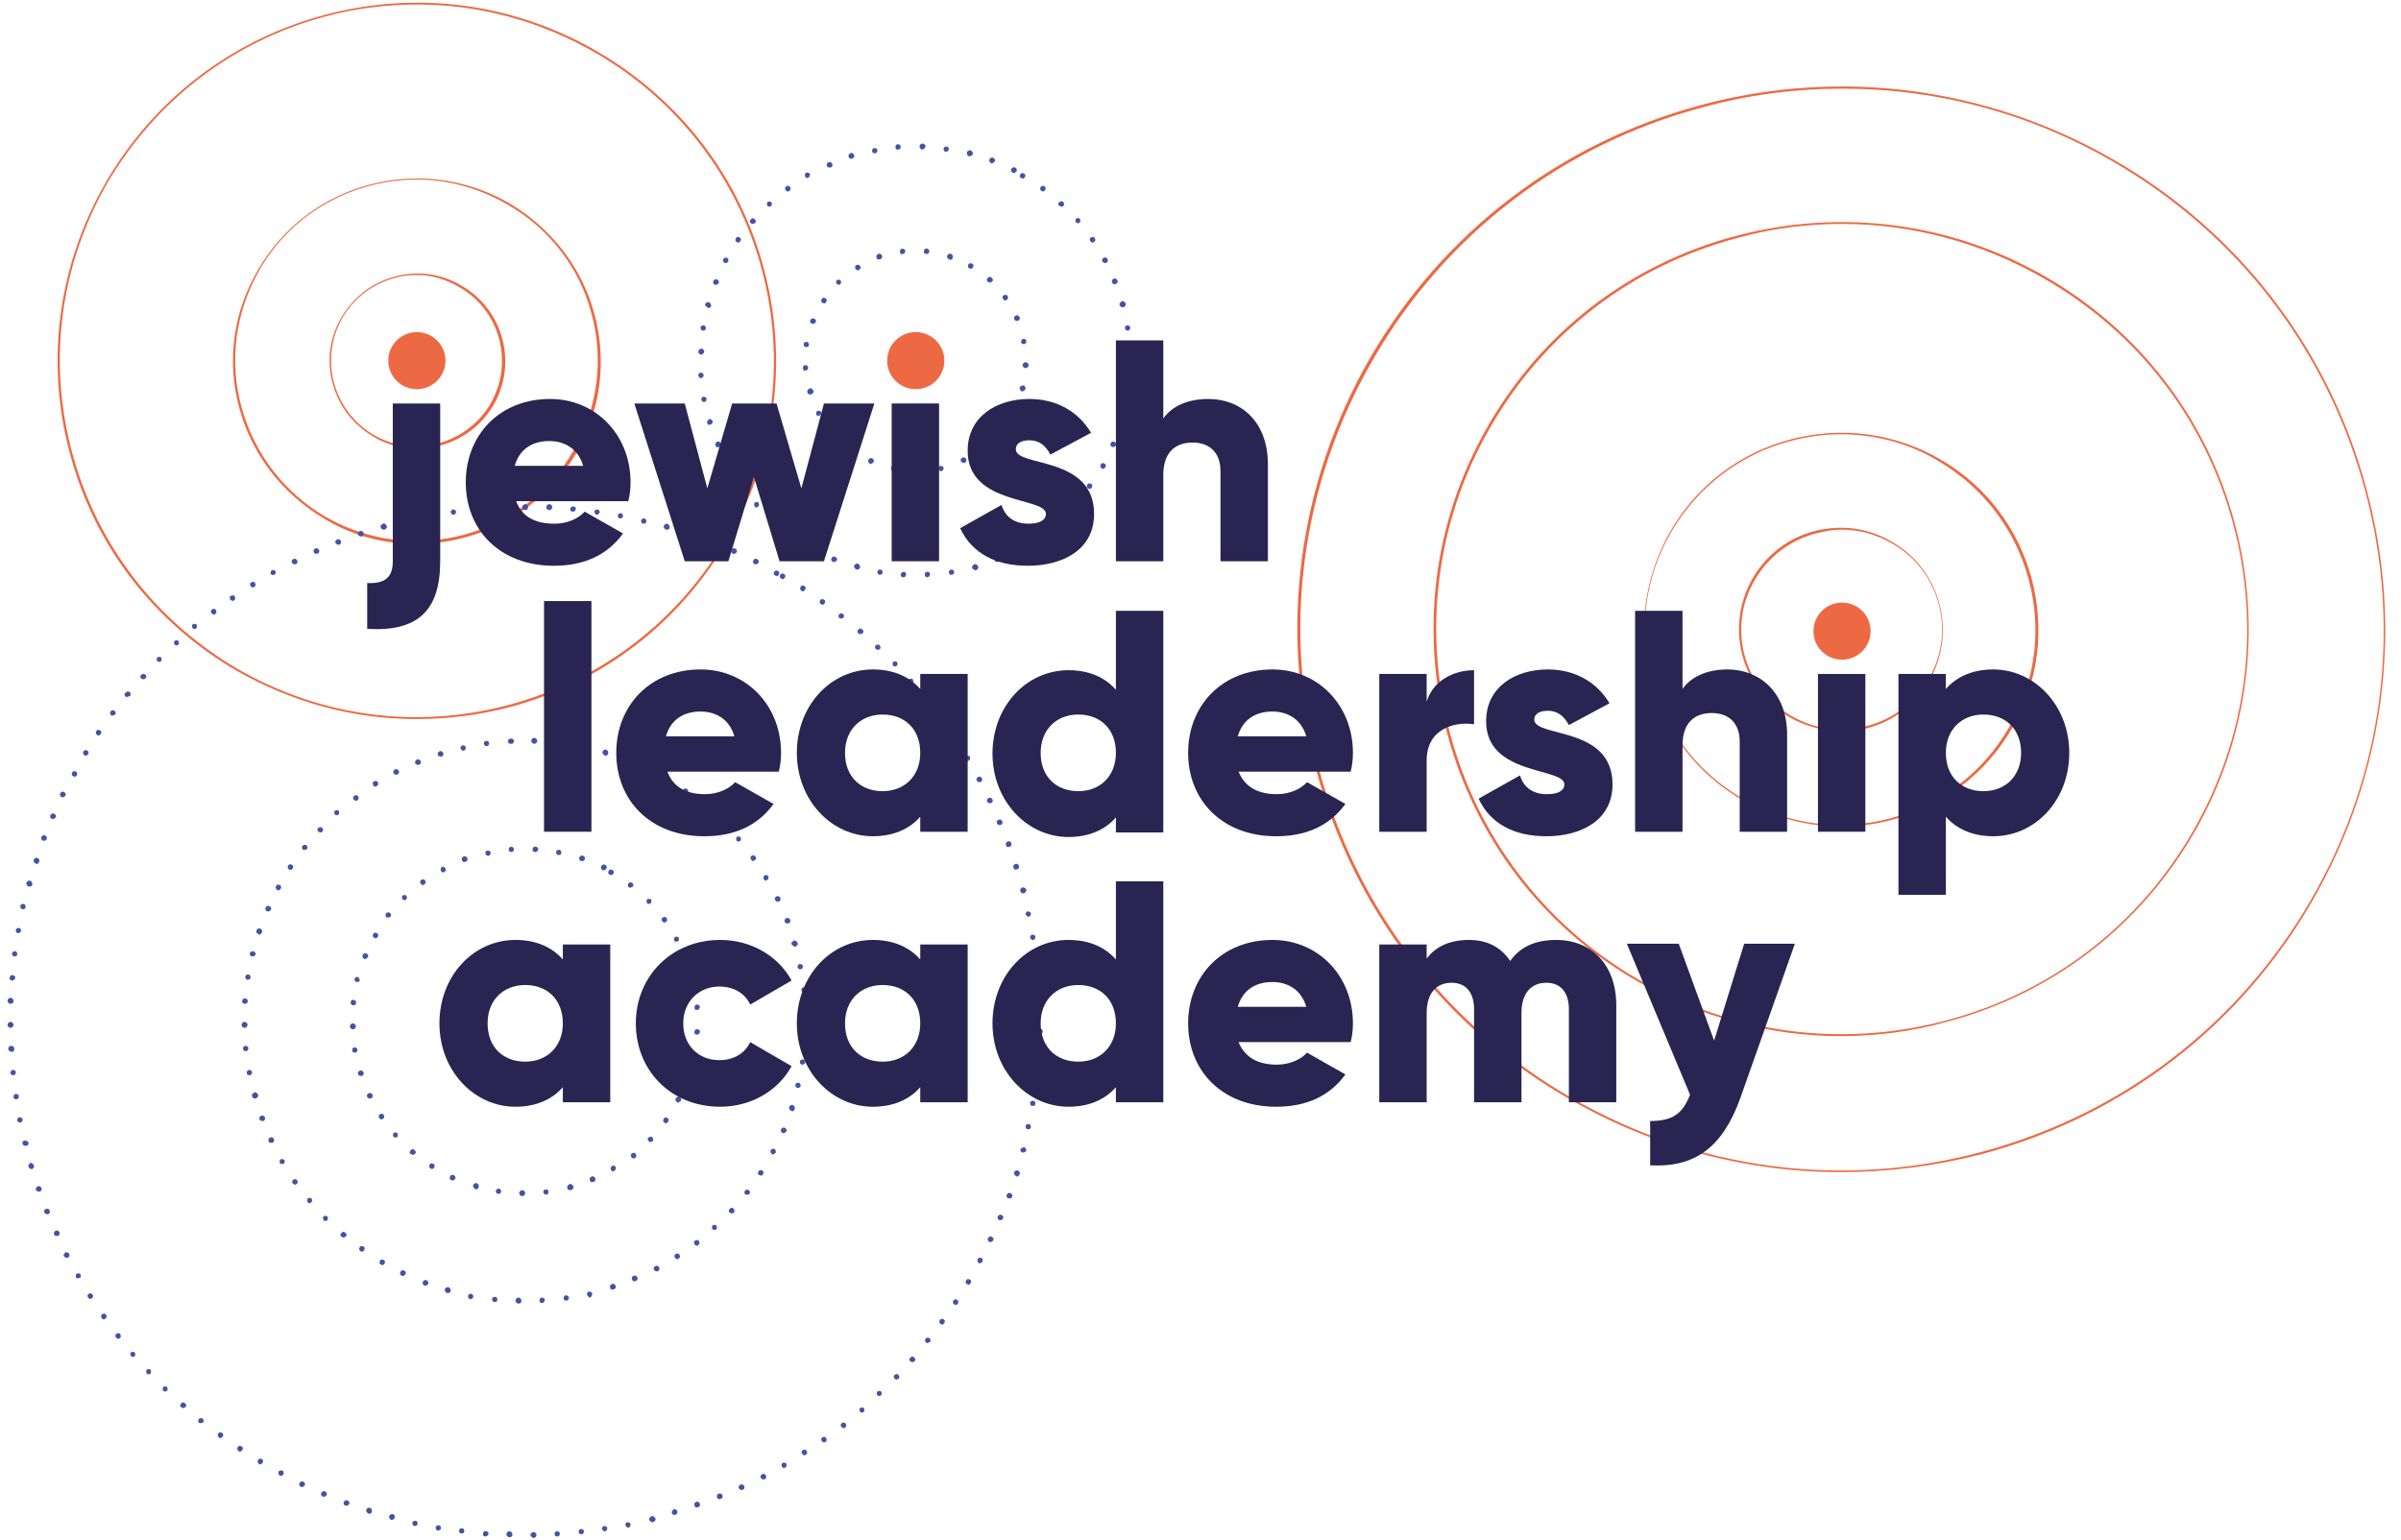 <svg width="187" height="120" viewBox="0 0 187 120" fill="none" xmlns="http://www.w3.org/2000/svg">
    <path
        d="M143.348 91.317C136.022 91.317 128.755 89.385 122.25 85.639C112.463 80.019 105.43 70.888 102.5 59.941C99.57 49.054 101.093 37.639 106.72 27.863C112.404 18.088 121.547 11.122 132.447 8.195C143.348 5.268 154.776 6.79 164.563 12.41C174.35 18.029 181.382 27.161 184.312 38.107C187.243 48.995 185.719 60.41 180.093 70.185C174.467 79.961 165.324 86.985 154.365 89.912C150.732 90.849 147.04 91.317 143.348 91.317ZM143.523 6.907C139.831 6.907 136.198 7.376 132.564 8.371C121.664 11.298 112.58 18.263 106.954 27.98C101.328 37.698 99.804 49.054 102.734 59.941C105.665 70.829 112.639 79.903 122.367 85.522C132.095 91.141 143.465 92.663 154.365 89.737C165.266 86.81 174.35 79.844 179.976 70.127C185.602 60.41 187.125 49.054 184.195 38.166C181.265 27.278 174.291 18.205 164.563 12.585C157.999 8.78 150.79 6.907 143.523 6.907Z"
        fill="#ED6943" />
    <path
        d="M143.406 56.956C142.058 56.956 140.652 56.605 139.421 55.902C135.612 53.737 134.322 48.878 136.491 45.073C137.546 43.258 139.245 41.912 141.296 41.385C143.348 40.858 145.457 41.093 147.333 42.205C151.142 44.371 152.431 49.229 150.263 53.034C149.208 54.849 147.509 56.195 145.457 56.722C144.813 56.898 144.11 56.956 143.406 56.956ZM143.465 41.268C142.762 41.268 142.117 41.385 141.414 41.561C139.421 42.088 137.722 43.376 136.667 45.19C134.498 48.878 135.788 53.678 139.538 55.785C141.355 56.839 143.465 57.073 145.457 56.546C147.45 56.02 149.15 54.732 150.204 52.917C152.373 49.229 151.083 44.429 147.333 42.322C146.102 41.62 144.813 41.268 143.465 41.268Z"
        fill="#ED6943" />
    <path
        d="M143.406 64.39C140.828 64.39 138.19 63.746 135.729 62.342C132.154 60.293 129.634 56.956 128.579 53.034C127.524 49.054 128.052 44.956 130.103 41.385C132.154 37.815 135.495 35.298 139.421 34.244C143.406 33.19 147.509 33.717 151.083 35.766C154.658 37.815 157.178 41.151 158.233 45.073C159.288 49.054 158.761 53.151 156.71 56.722C153.897 61.639 148.681 64.39 143.406 64.39ZM143.406 33.834C142.058 33.834 140.769 34.01 139.421 34.361C135.495 35.415 132.213 37.932 130.162 41.444C128.11 44.956 127.583 49.054 128.638 52.976C129.693 56.898 132.213 60.176 135.729 62.224C142.996 66.439 152.314 63.922 156.475 56.663C158.526 53.151 159.054 49.054 157.999 45.132C156.944 41.21 154.424 37.932 150.908 35.883C148.681 34.537 146.043 33.834 143.406 33.834Z"
        fill="#ED6943" />
    <path
        d="M143.348 80.722C137.839 80.722 132.447 79.258 127.524 76.449C112.346 67.727 107.13 48.293 115.921 33.132C120.14 25.815 126.997 20.546 135.202 18.381C143.406 16.215 151.963 17.327 159.288 21.541C166.614 25.756 171.888 32.605 174.057 40.8C176.225 48.995 175.111 57.541 170.892 64.859C166.672 72.176 159.816 77.444 151.611 79.61C148.915 80.371 146.102 80.722 143.348 80.722ZM143.465 17.444C140.71 17.444 137.956 17.795 135.26 18.556C127.114 20.722 120.316 25.932 116.096 33.249C107.364 48.293 112.58 67.668 127.642 76.332C134.967 80.546 143.465 81.659 151.611 79.493C159.757 77.327 166.555 72.117 170.775 64.8C174.994 57.483 176.108 48.995 173.939 40.858C171.771 32.722 166.555 25.932 159.23 21.717C154.365 18.907 148.915 17.444 143.465 17.444Z"
        fill="#ED6943" />
    <path
        d="M71.205 36.702C71.205 36.585 71.322 36.468 71.439 36.468C71.557 36.468 71.674 36.585 71.674 36.702C71.674 36.819 71.557 36.937 71.439 36.937C71.322 36.878 71.205 36.819 71.205 36.702ZM69.564 36.702C69.447 36.702 69.388 36.585 69.388 36.468C69.388 36.351 69.505 36.293 69.623 36.293C69.74 36.293 69.798 36.41 69.798 36.527C69.798 36.644 69.681 36.702 69.564 36.702ZM73.08 36.527C73.08 36.41 73.139 36.293 73.256 36.293C73.373 36.293 73.491 36.351 73.491 36.468C73.491 36.585 73.432 36.702 73.315 36.702H73.256C73.198 36.702 73.08 36.585 73.08 36.527ZM67.747 36.117C67.63 36.059 67.572 35.941 67.63 35.824C67.689 35.707 67.806 35.649 67.923 35.707C68.04 35.766 68.099 35.883 68.04 36C67.982 36.059 67.923 36.117 67.865 36.117C67.806 36.176 67.747 36.176 67.747 36.117ZM74.838 35.941C74.78 35.824 74.838 35.707 74.956 35.649C75.073 35.59 75.19 35.649 75.249 35.766C75.307 35.883 75.249 36 75.132 36.059C75.073 36.059 75.073 36.059 75.014 36.059C74.956 36.059 74.897 36 74.838 35.941ZM66.106 35.181C65.989 35.122 65.989 34.946 66.048 34.888C66.106 34.771 66.224 34.771 66.341 34.829C66.458 34.888 66.458 35.063 66.399 35.122C66.341 35.181 66.282 35.181 66.224 35.181C66.165 35.239 66.106 35.239 66.106 35.181ZM76.421 35.005C76.362 34.888 76.362 34.771 76.479 34.712C76.597 34.654 76.714 34.654 76.772 34.771C76.831 34.888 76.831 35.005 76.714 35.063C76.655 35.122 76.655 35.122 76.597 35.122C76.538 35.063 76.479 35.063 76.421 35.005ZM64.7 33.893C64.641 33.776 64.641 33.658 64.7 33.6C64.817 33.541 64.934 33.541 64.993 33.6C65.051 33.717 65.051 33.834 64.993 33.893C64.934 33.951 64.876 33.951 64.876 33.951C64.758 33.951 64.7 33.951 64.7 33.893ZM77.827 33.717C77.71 33.658 77.71 33.483 77.769 33.424C77.827 33.307 78.003 33.307 78.062 33.424C78.179 33.483 78.179 33.658 78.12 33.717C78.062 33.776 78.003 33.776 77.945 33.776C77.886 33.776 77.827 33.776 77.827 33.717ZM63.586 32.312C63.528 32.195 63.586 32.078 63.645 32.02C63.762 31.961 63.879 32.02 63.938 32.078C63.997 32.195 63.938 32.312 63.879 32.371C63.821 32.371 63.821 32.371 63.762 32.371C63.703 32.429 63.645 32.429 63.586 32.312ZM78.882 32.195C78.765 32.137 78.706 32.02 78.765 31.902C78.824 31.785 78.941 31.727 79.058 31.785C79.175 31.844 79.234 31.961 79.175 32.078C79.117 32.137 79.058 32.195 78.999 32.195C78.941 32.254 78.882 32.195 78.882 32.195ZM62.883 30.556C62.825 30.439 62.942 30.322 63.059 30.263C63.176 30.205 63.293 30.322 63.352 30.439C63.41 30.556 63.293 30.673 63.176 30.732H63.117C63 30.732 62.883 30.673 62.883 30.556ZM79.585 30.498C79.468 30.439 79.41 30.322 79.41 30.205C79.468 30.088 79.585 30.029 79.703 30.029C79.82 30.029 79.879 30.205 79.879 30.263C79.82 30.439 79.703 30.498 79.585 30.498ZM62.531 28.683C62.531 28.566 62.59 28.449 62.707 28.449C62.825 28.449 62.942 28.507 62.942 28.624C62.942 28.741 62.883 28.858 62.766 28.858C62.649 28.917 62.531 28.8 62.531 28.683ZM79.879 28.683C79.761 28.683 79.644 28.566 79.644 28.449C79.644 28.332 79.761 28.215 79.879 28.215C79.996 28.215 80.113 28.332 80.113 28.449C80.113 28.566 79.996 28.683 79.879 28.683ZM62.766 27.044C62.649 27.044 62.59 26.927 62.59 26.81C62.59 26.693 62.707 26.634 62.825 26.634C62.942 26.634 63 26.751 63 26.868C63 26.985 62.942 27.044 62.766 27.044C62.825 27.044 62.825 27.044 62.766 27.044ZM79.527 26.634C79.527 26.517 79.585 26.4 79.703 26.4C79.82 26.4 79.937 26.459 79.937 26.576C79.937 26.693 79.879 26.81 79.761 26.81C79.761 26.81 79.761 26.81 79.703 26.81C79.644 26.81 79.527 26.751 79.527 26.634ZM63.235 25.229C63.117 25.171 63.059 25.054 63.117 24.937C63.176 24.82 63.293 24.761 63.41 24.82C63.528 24.878 63.586 24.995 63.528 25.112C63.469 25.171 63.41 25.229 63.352 25.229C63.293 25.229 63.235 25.229 63.235 25.229ZM78.999 24.878C78.941 24.761 78.999 24.644 79.117 24.585C79.234 24.527 79.351 24.585 79.41 24.702C79.468 24.82 79.41 24.937 79.292 24.995H79.234C79.117 24.995 79.058 24.995 78.999 24.878ZM64.055 23.59C63.938 23.532 63.938 23.415 63.997 23.298C64.055 23.18 64.172 23.18 64.29 23.239C64.407 23.298 64.407 23.415 64.348 23.532C64.29 23.59 64.231 23.649 64.172 23.649C64.114 23.59 64.055 23.59 64.055 23.59ZM78.12 23.298C78.062 23.18 78.062 23.063 78.179 23.005C78.296 22.946 78.413 22.946 78.472 23.063C78.531 23.18 78.531 23.298 78.413 23.356C78.355 23.356 78.355 23.415 78.296 23.415C78.238 23.415 78.179 23.356 78.12 23.298ZM65.169 22.127C65.11 22.068 65.11 21.893 65.169 21.834C65.227 21.776 65.403 21.776 65.462 21.834C65.52 21.893 65.52 22.068 65.462 22.127C65.403 22.185 65.344 22.185 65.286 22.185C65.286 22.185 65.227 22.127 65.169 22.127ZM76.948 21.951C76.831 21.893 76.831 21.717 76.948 21.659C77.007 21.541 77.183 21.541 77.241 21.659C77.359 21.717 77.359 21.893 77.241 21.951C77.183 22.01 77.124 22.01 77.066 22.01C77.066 22.01 77.007 22.01 76.948 21.951ZM66.634 20.956C66.575 20.839 66.575 20.722 66.692 20.663C66.81 20.605 66.927 20.605 66.985 20.722C67.044 20.839 67.044 20.956 66.927 21.015C66.868 21.015 66.868 21.073 66.81 21.073C66.751 21.015 66.634 21.015 66.634 20.956ZM75.483 20.898C75.366 20.839 75.366 20.722 75.424 20.605C75.483 20.488 75.6 20.488 75.718 20.546C75.835 20.605 75.835 20.722 75.776 20.839C75.718 20.898 75.659 20.956 75.6 20.956C75.542 20.898 75.542 20.898 75.483 20.898ZM68.275 20.078C68.216 19.961 68.275 19.844 68.392 19.785C68.509 19.727 68.626 19.785 68.685 19.902C68.744 20.02 68.685 20.137 68.568 20.195H68.509C68.392 20.254 68.275 20.195 68.275 20.078ZM73.901 20.195C73.784 20.137 73.725 20.02 73.784 19.902C73.842 19.785 73.959 19.727 74.077 19.785C74.194 19.844 74.252 19.961 74.194 20.078C74.194 20.195 74.077 20.254 74.018 20.254C73.959 20.195 73.901 20.195 73.901 20.195ZM70.091 19.61C70.091 19.493 70.15 19.376 70.267 19.376C70.385 19.376 70.502 19.434 70.502 19.551C70.502 19.668 70.443 19.785 70.326 19.785C70.15 19.844 70.091 19.727 70.091 19.61ZM72.143 19.785C72.025 19.785 71.908 19.668 71.967 19.551C71.967 19.434 72.084 19.317 72.201 19.376C72.319 19.376 72.377 19.493 72.377 19.61C72.377 19.727 72.26 19.785 72.143 19.785Z"
        fill="#4353A4" />
    <path
        d="M70.15 44.781C70.15 44.663 70.267 44.546 70.385 44.546C70.502 44.546 70.619 44.663 70.56 44.781C70.56 44.898 70.443 45.015 70.326 44.956C70.267 45.015 70.15 44.898 70.15 44.781ZM72.025 44.781C72.025 44.663 72.084 44.546 72.201 44.546C72.319 44.546 72.436 44.605 72.436 44.722C72.436 44.839 72.377 44.956 72.26 44.956C72.143 45.015 72.025 44.898 72.025 44.781ZM68.509 44.781C68.392 44.781 68.333 44.663 68.333 44.546C68.333 44.429 68.451 44.371 68.568 44.371C68.685 44.371 68.744 44.488 68.744 44.605C68.744 44.722 68.626 44.781 68.509 44.781ZM73.901 44.605C73.901 44.488 73.959 44.371 74.077 44.371C74.194 44.371 74.311 44.429 74.311 44.546C74.311 44.663 74.252 44.781 74.135 44.781C74.135 44.781 74.135 44.781 74.077 44.781C74.018 44.781 73.901 44.722 73.901 44.605ZM66.692 44.371C66.575 44.312 66.517 44.195 66.517 44.078C66.575 43.961 66.692 43.902 66.81 43.902C66.927 43.961 66.985 44.078 66.985 44.195C66.985 44.312 66.868 44.371 66.751 44.371C66.692 44.371 66.692 44.371 66.692 44.371ZM75.718 44.254C75.659 44.137 75.776 44.02 75.893 43.961C76.011 43.902 76.128 44.02 76.186 44.137C76.245 44.254 76.128 44.371 76.011 44.429H75.952C75.835 44.371 75.718 44.312 75.718 44.254ZM64.876 43.785C64.758 43.727 64.7 43.61 64.758 43.493C64.817 43.376 64.934 43.317 65.052 43.376C65.169 43.434 65.227 43.551 65.169 43.668C65.11 43.727 65.052 43.785 64.993 43.785C64.934 43.785 64.934 43.785 64.876 43.785ZM77.476 43.668C77.417 43.551 77.476 43.434 77.593 43.376C77.71 43.317 77.827 43.376 77.886 43.493C77.945 43.61 77.886 43.727 77.769 43.785H77.71C77.593 43.785 77.476 43.727 77.476 43.668ZM63.176 42.966C63.059 42.907 63.059 42.79 63.117 42.673C63.176 42.556 63.293 42.556 63.41 42.615C63.528 42.673 63.528 42.79 63.469 42.907C63.41 42.966 63.352 43.024 63.293 43.024C63.235 42.966 63.235 42.966 63.176 42.966ZM79.175 42.849C79.117 42.732 79.175 42.615 79.234 42.556C79.351 42.498 79.468 42.556 79.527 42.615C79.585 42.732 79.527 42.849 79.468 42.907C79.41 42.907 79.41 42.907 79.351 42.907C79.293 42.966 79.175 42.907 79.175 42.849ZM61.594 41.971C61.477 41.912 61.477 41.795 61.535 41.678C61.594 41.561 61.711 41.561 61.828 41.62C61.945 41.678 61.945 41.795 61.887 41.912C61.828 41.971 61.77 42.029 61.711 42.029C61.652 42.029 61.594 41.971 61.594 41.971ZM80.758 41.912C80.699 41.795 80.699 41.678 80.816 41.62C80.933 41.561 81.051 41.561 81.109 41.678C81.168 41.795 81.168 41.912 81.051 41.971C80.992 41.971 80.992 42.029 80.933 42.029C80.875 41.971 80.816 41.971 80.758 41.912ZM60.129 40.8C60.011 40.742 60.011 40.566 60.129 40.507C60.187 40.39 60.363 40.39 60.422 40.507C60.539 40.566 60.539 40.742 60.422 40.8C60.363 40.858 60.304 40.858 60.246 40.858C60.187 40.858 60.129 40.858 60.129 40.8ZM82.223 40.742C82.164 40.624 82.164 40.507 82.223 40.449C82.34 40.39 82.457 40.39 82.516 40.449C82.574 40.566 82.574 40.683 82.516 40.742C82.457 40.8 82.398 40.8 82.398 40.8C82.34 40.858 82.281 40.8 82.223 40.742ZM58.781 39.454C58.722 39.395 58.722 39.219 58.781 39.161C58.839 39.102 59.015 39.102 59.074 39.161C59.132 39.278 59.132 39.395 59.074 39.454C59.015 39.512 58.957 39.512 58.957 39.512C58.839 39.571 58.781 39.512 58.781 39.454ZM83.571 39.454C83.453 39.395 83.453 39.219 83.571 39.161C83.629 39.044 83.805 39.044 83.864 39.161C83.981 39.219 83.981 39.395 83.864 39.454C83.805 39.512 83.746 39.512 83.688 39.512C83.688 39.512 83.629 39.512 83.571 39.454ZM57.55 37.99C57.491 37.873 57.491 37.756 57.609 37.698C57.726 37.639 57.843 37.639 57.902 37.756C57.96 37.873 57.96 37.99 57.843 38.049C57.785 38.049 57.785 38.107 57.726 38.107C57.667 38.107 57.609 38.049 57.55 37.99ZM84.743 38.049C84.626 37.99 84.626 37.873 84.684 37.756C84.743 37.639 84.918 37.639 84.977 37.698C85.094 37.756 85.094 37.873 85.036 37.99C84.977 38.049 84.918 38.107 84.86 38.107C84.86 38.107 84.801 38.049 84.743 38.049ZM56.554 36.41C56.495 36.293 56.554 36.176 56.612 36.117C56.73 36.059 56.847 36.117 56.905 36.176C56.964 36.293 56.905 36.41 56.847 36.468C56.788 36.468 56.788 36.468 56.73 36.468C56.671 36.527 56.612 36.527 56.554 36.41ZM85.798 36.468C85.68 36.41 85.68 36.293 85.739 36.176C85.798 36.059 85.915 36.059 86.032 36.117C86.149 36.176 86.149 36.293 86.091 36.41C86.032 36.468 85.973 36.527 85.915 36.527C85.856 36.527 85.798 36.527 85.798 36.468ZM55.733 34.712C55.675 34.595 55.733 34.478 55.85 34.419C55.968 34.361 56.085 34.419 56.144 34.537C56.202 34.654 56.144 34.771 56.026 34.829H55.968C55.85 34.888 55.733 34.829 55.733 34.712ZM86.618 34.829C86.501 34.771 86.442 34.654 86.501 34.537C86.559 34.419 86.677 34.361 86.794 34.419C86.911 34.478 86.97 34.595 86.911 34.712C86.853 34.771 86.794 34.829 86.735 34.829C86.677 34.829 86.677 34.829 86.618 34.829ZM55.089 32.956C55.03 32.839 55.147 32.722 55.206 32.663C55.323 32.605 55.44 32.722 55.499 32.781C55.557 32.898 55.44 33.015 55.382 33.073H55.323C55.206 33.132 55.089 33.073 55.089 32.956ZM87.263 33.073C87.145 33.015 87.087 32.898 87.145 32.781C87.204 32.663 87.321 32.605 87.439 32.663C87.556 32.722 87.614 32.839 87.556 32.956C87.556 33.073 87.439 33.132 87.321 33.132C87.321 33.073 87.321 33.073 87.263 33.073ZM54.62 31.142C54.62 31.024 54.678 30.907 54.796 30.907C54.913 30.907 55.03 30.966 55.03 31.083C55.03 31.2 54.971 31.317 54.854 31.317C54.854 31.317 54.854 31.317 54.796 31.317C54.737 31.317 54.678 31.259 54.62 31.142ZM87.732 31.259C87.614 31.259 87.556 31.142 87.556 31.024C87.556 30.907 87.673 30.849 87.79 30.849C87.907 30.849 87.966 30.966 87.966 31.083C87.966 31.2 87.849 31.317 87.732 31.259C87.732 31.317 87.732 31.317 87.732 31.259ZM54.385 29.268C54.385 29.151 54.444 29.034 54.561 29.034C54.678 29.034 54.796 29.093 54.796 29.21C54.796 29.327 54.737 29.444 54.62 29.444C54.503 29.502 54.444 29.385 54.385 29.268ZM87.966 29.444C87.849 29.444 87.732 29.327 87.79 29.21C87.79 29.093 87.907 28.976 88.025 29.034C88.142 29.034 88.259 29.151 88.2 29.268C88.2 29.385 88.083 29.444 87.966 29.444ZM54.62 27.629C54.503 27.629 54.385 27.512 54.385 27.395C54.385 27.278 54.503 27.161 54.62 27.161C54.737 27.161 54.854 27.278 54.854 27.395C54.796 27.512 54.737 27.629 54.62 27.629ZM87.79 27.395C87.79 27.278 87.849 27.161 88.025 27.161C88.142 27.161 88.259 27.22 88.259 27.395C88.259 27.512 88.2 27.629 88.025 27.629C87.907 27.571 87.79 27.512 87.79 27.395ZM54.737 25.756C54.62 25.756 54.561 25.639 54.561 25.522C54.561 25.405 54.678 25.346 54.796 25.346C54.913 25.346 54.971 25.463 54.971 25.581C54.971 25.698 54.913 25.756 54.737 25.756ZM87.614 25.581C87.614 25.463 87.673 25.346 87.79 25.346C87.907 25.346 88.025 25.405 88.025 25.522C88.025 25.639 87.966 25.756 87.849 25.756C87.849 25.756 87.849 25.756 87.79 25.756C87.732 25.756 87.614 25.639 87.614 25.581ZM55.089 23.942C54.971 23.883 54.913 23.766 54.913 23.707C54.971 23.59 55.089 23.532 55.206 23.532C55.323 23.59 55.382 23.707 55.382 23.824C55.382 23.942 55.264 24 55.147 24C55.147 23.942 55.147 23.942 55.089 23.942ZM87.204 23.766C87.145 23.649 87.263 23.532 87.38 23.473C87.497 23.415 87.614 23.532 87.673 23.649C87.732 23.766 87.614 23.883 87.497 23.942H87.439C87.321 23.942 87.263 23.883 87.204 23.766ZM55.675 22.185C55.557 22.127 55.499 22.01 55.557 21.893C55.616 21.776 55.733 21.717 55.85 21.776C55.968 21.834 56.026 21.951 55.968 22.068C55.909 22.127 55.85 22.185 55.792 22.185C55.733 22.185 55.733 22.185 55.675 22.185ZM86.618 22.01C86.559 21.893 86.618 21.776 86.735 21.717C86.853 21.659 86.97 21.717 87.028 21.834C87.087 21.951 87.028 22.068 86.911 22.127H86.853C86.735 22.185 86.677 22.127 86.618 22.01ZM56.437 20.488C56.319 20.429 56.319 20.312 56.319 20.195C56.378 20.078 56.495 20.078 56.612 20.078C56.73 20.137 56.73 20.254 56.73 20.371C56.671 20.429 56.612 20.488 56.554 20.488C56.495 20.488 56.495 20.488 56.437 20.488ZM85.856 20.371C85.798 20.254 85.856 20.137 85.973 20.078C86.091 20.02 86.208 20.078 86.266 20.195C86.325 20.312 86.266 20.429 86.149 20.488C86.091 20.488 86.091 20.488 86.032 20.488C85.973 20.488 85.915 20.429 85.856 20.371ZM57.374 18.849C57.257 18.79 57.257 18.673 57.316 18.556C57.374 18.439 57.491 18.439 57.609 18.498C57.726 18.556 57.726 18.673 57.667 18.79C57.609 18.849 57.55 18.907 57.491 18.907C57.491 18.907 57.433 18.907 57.374 18.849ZM84.918 18.79C84.86 18.673 84.86 18.556 84.977 18.498C85.094 18.439 85.212 18.439 85.27 18.556C85.329 18.673 85.329 18.79 85.212 18.849C85.153 18.849 85.153 18.907 85.094 18.907C85.036 18.907 84.977 18.849 84.918 18.79ZM58.488 17.385C58.37 17.327 58.37 17.151 58.488 17.093C58.546 16.976 58.722 16.976 58.781 17.093C58.898 17.151 58.898 17.327 58.781 17.385C58.722 17.444 58.663 17.444 58.605 17.444C58.605 17.444 58.546 17.444 58.488 17.385ZM83.805 17.327C83.746 17.21 83.746 17.093 83.805 17.034C83.922 16.976 84.04 16.976 84.098 17.034C84.157 17.151 84.157 17.268 84.098 17.327C84.04 17.385 83.981 17.385 83.981 17.385C83.922 17.385 83.805 17.385 83.805 17.327ZM59.777 16.039C59.718 15.922 59.718 15.805 59.777 15.746C59.836 15.688 60.011 15.688 60.07 15.746C60.129 15.805 60.129 15.98 60.07 16.039C60.011 16.098 59.953 16.098 59.894 16.098C59.894 16.098 59.836 16.098 59.777 16.039ZM82.516 16.039C82.398 15.98 82.398 15.805 82.516 15.746C82.574 15.688 82.75 15.629 82.809 15.746C82.867 15.805 82.926 15.98 82.809 16.039C82.75 16.098 82.692 16.098 82.633 16.098C82.633 16.098 82.574 16.039 82.516 16.039ZM61.184 14.81C61.125 14.693 61.125 14.576 61.242 14.517C61.359 14.459 61.477 14.459 61.535 14.576C61.594 14.693 61.594 14.81 61.477 14.868C61.418 14.868 61.418 14.927 61.359 14.927C61.301 14.927 61.242 14.868 61.184 14.81ZM81.109 14.868C80.992 14.81 80.992 14.693 81.051 14.576C81.109 14.459 81.285 14.459 81.344 14.517C81.461 14.576 81.461 14.693 81.402 14.81C81.344 14.868 81.285 14.927 81.226 14.927C81.168 14.868 81.109 14.868 81.109 14.868ZM62.707 13.756C62.649 13.639 62.707 13.522 62.766 13.463C62.883 13.405 63 13.463 63.059 13.522C63.117 13.639 63.059 13.756 63 13.815C62.942 13.815 62.942 13.873 62.883 13.873C62.825 13.873 62.766 13.873 62.707 13.756ZM79.527 13.873C79.41 13.815 79.41 13.698 79.468 13.581C79.527 13.463 79.644 13.463 79.761 13.522C79.879 13.581 79.879 13.698 79.82 13.815C79.761 13.873 79.703 13.932 79.644 13.932C79.644 13.873 79.585 13.873 79.527 13.873ZM78.882 13.463C78.765 13.405 78.706 13.288 78.765 13.171C78.824 13.054 78.941 12.995 79.058 13.054C79.175 13.112 79.234 13.229 79.175 13.346C79.117 13.405 79.058 13.463 78.999 13.463C78.941 13.522 78.882 13.463 78.882 13.463ZM64.407 12.937C64.348 12.819 64.407 12.702 64.524 12.644C64.641 12.585 64.758 12.644 64.817 12.761C64.876 12.878 64.817 12.995 64.7 13.054H64.641C64.524 13.054 64.407 12.995 64.407 12.937ZM77.183 12.702C77.066 12.644 77.007 12.527 77.066 12.41C77.124 12.293 77.241 12.234 77.359 12.293C77.476 12.351 77.534 12.468 77.476 12.585C77.417 12.644 77.359 12.702 77.3 12.702C77.241 12.761 77.241 12.761 77.183 12.702ZM66.106 12.234C66.048 12.117 66.106 12 66.224 11.941C66.341 11.883 66.458 11.941 66.517 12.059C66.575 12.176 66.517 12.293 66.399 12.351H66.341C66.224 12.41 66.165 12.351 66.106 12.234ZM75.483 12.176C75.366 12.176 75.307 12.059 75.307 11.883C75.307 11.766 75.483 11.707 75.6 11.707C75.718 11.766 75.776 11.883 75.776 12C75.718 12.117 75.6 12.176 75.483 12.176ZM67.923 11.766C67.923 11.649 67.982 11.532 68.099 11.532C68.216 11.532 68.333 11.59 68.333 11.707C68.333 11.824 68.275 11.941 68.157 11.941C68.157 11.941 68.157 11.941 68.099 11.941C68.04 11.941 67.923 11.883 67.923 11.766ZM73.666 11.824C73.549 11.824 73.491 11.707 73.491 11.59C73.491 11.473 73.608 11.415 73.725 11.415C73.842 11.415 73.901 11.532 73.901 11.649C73.901 11.707 73.784 11.824 73.666 11.824ZM69.74 11.473C69.74 11.356 69.799 11.239 69.916 11.239C70.033 11.239 70.15 11.298 70.15 11.415C70.15 11.532 70.091 11.649 69.974 11.649C69.857 11.707 69.74 11.59 69.74 11.473ZM71.85 11.649C71.732 11.649 71.615 11.532 71.615 11.415C71.615 11.298 71.732 11.181 71.85 11.181C71.967 11.181 72.084 11.298 72.084 11.415C72.025 11.532 71.967 11.649 71.85 11.649Z"
        fill="#4353A4" />
    <path
        d="M32.467 34.946C31.295 34.946 30.123 34.654 29.068 34.01C27.486 33.073 26.372 31.61 25.903 29.854C25.434 28.098 25.669 26.283 26.607 24.702C27.544 23.122 29.009 22.01 30.768 21.541C32.526 21.073 34.343 21.307 35.925 22.244C39.207 24.117 40.32 28.273 38.445 31.551C37.507 33.132 36.042 34.244 34.284 34.712C33.639 34.829 33.053 34.946 32.467 34.946ZM32.467 21.424C31.881 21.424 31.295 21.483 30.709 21.659C29.009 22.127 27.544 23.239 26.665 24.761C25.786 26.341 25.552 28.098 26.021 29.854C26.489 31.551 27.603 33.015 29.127 33.893C30.65 34.771 32.467 35.005 34.167 34.537C35.866 34.068 37.331 32.956 38.21 31.434C40.027 28.273 38.972 24.176 35.749 22.361C34.753 21.776 33.639 21.424 32.467 21.424Z"
        fill="#ED6943" />
    <path
        d="M32.408 42.38C30.006 42.38 27.544 41.795 25.317 40.449C22.035 38.517 19.633 35.473 18.636 31.785C17.64 28.098 18.168 24.293 20.102 21.015C24.028 14.224 32.76 11.883 39.617 15.805C42.899 17.737 45.302 20.78 46.298 24.468C47.294 28.156 46.767 32.02 44.891 35.298C42.196 39.805 37.39 42.38 32.408 42.38ZM32.467 13.99C27.603 13.99 22.797 16.507 20.219 21.015C18.343 24.293 17.816 28.098 18.812 31.727C19.808 35.356 22.153 38.4 25.376 40.273C32.115 44.137 40.789 41.854 44.657 35.122C46.532 31.844 47.06 28.039 46.063 24.41C45.126 20.839 42.782 17.795 39.5 15.922C37.273 14.634 34.87 13.99 32.467 13.99Z"
        fill="#ED6943" />
    <path
        d="M32.408 56.02C27.544 56.02 22.797 54.732 18.46 52.273C12.014 48.527 7.384 42.556 5.45 35.356C3.516 28.156 4.513 20.663 8.263 14.166C12.014 7.727 18.05 3.102 25.259 1.171C32.467 -0.761 39.968 0.234 46.474 3.98C52.92 7.727 57.55 13.698 59.484 20.898C61.418 28.098 60.422 35.59 56.671 42.088C52.92 48.527 46.943 53.151 39.734 55.083C37.273 55.727 34.87 56.02 32.408 56.02ZM32.526 0.351C30.123 0.351 27.662 0.644 25.317 1.288C18.109 3.22 12.131 7.844 8.38 14.224C4.688 20.663 3.692 28.098 5.626 35.298C7.56 42.439 12.131 48.41 18.578 52.156C25.024 55.844 32.467 56.839 39.675 54.907C46.825 52.976 52.803 48.41 56.554 41.971C60.246 35.532 61.242 28.098 59.308 20.898C57.374 13.756 52.744 7.785 46.356 4.098C42.078 1.639 37.331 0.351 32.526 0.351Z"
        fill="#ED6943" />
    <path
        d="M41.316 119.59C41.316 119.473 41.434 119.356 41.551 119.356C41.668 119.356 41.785 119.473 41.785 119.59C41.785 119.707 41.668 119.824 41.551 119.824C41.434 119.766 41.316 119.707 41.316 119.59ZM39.675 119.766C39.558 119.766 39.441 119.649 39.441 119.532C39.441 119.415 39.558 119.298 39.675 119.298C39.793 119.298 39.91 119.415 39.91 119.532C39.91 119.707 39.793 119.766 39.675 119.766ZM43.192 119.532C43.192 119.415 43.25 119.298 43.368 119.298C43.485 119.298 43.602 119.356 43.602 119.473C43.602 119.59 43.544 119.707 43.426 119.707C43.309 119.707 43.192 119.649 43.192 119.532ZM37.8 119.707C37.683 119.707 37.566 119.59 37.624 119.473C37.624 119.356 37.742 119.239 37.859 119.298C37.976 119.298 38.093 119.415 38.035 119.532C38.035 119.59 37.917 119.707 37.8 119.707ZM45.067 119.356C45.067 119.239 45.126 119.122 45.243 119.122C45.36 119.122 45.477 119.18 45.477 119.298C45.477 119.415 45.419 119.532 45.302 119.532C45.184 119.532 45.067 119.473 45.067 119.356ZM35.925 119.473C35.808 119.473 35.749 119.356 35.749 119.239C35.749 119.122 35.866 119.063 35.983 119.063C36.101 119.063 36.159 119.18 36.159 119.298C36.159 119.415 36.101 119.473 35.925 119.473C35.983 119.473 35.983 119.473 35.925 119.473ZM46.884 119.122C46.884 119.005 46.943 118.888 47.06 118.888C47.177 118.888 47.294 118.946 47.294 119.063C47.294 119.18 47.236 119.298 47.118 119.298C47.118 119.298 47.118 119.298 47.06 119.298C47.001 119.298 46.943 119.239 46.884 119.122ZM34.108 119.239C33.991 119.239 33.932 119.122 33.932 119.005C33.932 118.888 34.05 118.829 34.167 118.829C34.284 118.829 34.343 118.946 34.343 119.063C34.343 119.18 34.225 119.239 34.108 119.239ZM48.701 118.829C48.701 118.712 48.759 118.595 48.877 118.595C48.994 118.595 49.111 118.654 49.111 118.771C49.111 118.888 49.052 119.005 48.935 119.005H48.877C48.818 119.005 48.759 118.888 48.701 118.829ZM32.291 118.888C32.174 118.888 32.115 118.771 32.115 118.654C32.115 118.537 32.233 118.478 32.35 118.478C32.467 118.478 32.526 118.595 32.526 118.712C32.526 118.829 32.408 118.888 32.291 118.888ZM50.576 118.42C50.517 118.302 50.635 118.185 50.752 118.127C50.869 118.068 50.986 118.185 51.045 118.302C51.103 118.42 50.986 118.537 50.869 118.595H50.81C50.635 118.537 50.576 118.478 50.576 118.42ZM30.475 118.42C30.357 118.361 30.299 118.244 30.299 118.127C30.357 118.01 30.475 117.951 30.592 117.951C30.709 118.01 30.768 118.127 30.768 118.185C30.709 118.361 30.592 118.42 30.475 118.42ZM52.334 117.893C52.276 117.776 52.393 117.659 52.451 117.6C52.569 117.541 52.686 117.6 52.744 117.717C52.803 117.834 52.744 117.951 52.627 118.01H52.569C52.451 118.068 52.393 118.01 52.334 117.893ZM28.658 117.893C28.541 117.834 28.482 117.717 28.541 117.6C28.599 117.483 28.716 117.424 28.834 117.483C28.951 117.541 29.009 117.659 28.951 117.776C28.951 117.893 28.834 117.951 28.775 117.951C28.716 117.893 28.658 117.893 28.658 117.893ZM54.092 117.307C54.034 117.19 54.092 117.073 54.21 117.015C54.327 116.956 54.444 117.015 54.503 117.132C54.561 117.249 54.503 117.366 54.385 117.424H54.327C54.21 117.483 54.151 117.424 54.092 117.307ZM26.9 117.307C26.782 117.249 26.724 117.132 26.782 117.015C26.841 116.898 26.958 116.839 27.076 116.898C27.193 116.956 27.251 117.073 27.193 117.19C27.134 117.249 27.076 117.307 27.017 117.307C26.958 117.307 26.9 117.307 26.9 117.307ZM55.85 116.663C55.792 116.546 55.85 116.429 55.968 116.371C56.085 116.312 56.202 116.371 56.261 116.488C56.319 116.605 56.261 116.722 56.144 116.78H56.085C55.968 116.839 55.909 116.78 55.85 116.663ZM25.142 116.605C25.024 116.546 24.966 116.429 25.024 116.312C25.083 116.195 25.2 116.137 25.317 116.195C25.434 116.254 25.493 116.371 25.434 116.488C25.376 116.546 25.317 116.605 25.259 116.605C25.2 116.605 25.2 116.605 25.142 116.605ZM57.55 115.961C57.491 115.844 57.55 115.727 57.667 115.668C57.785 115.61 57.902 115.668 57.96 115.785C58.019 115.902 57.96 116.02 57.843 116.078C57.843 116.078 57.785 116.078 57.726 116.078C57.667 116.078 57.609 116.02 57.55 115.961ZM23.442 115.844C23.325 115.785 23.266 115.668 23.325 115.551C23.383 115.434 23.501 115.376 23.618 115.434C23.735 115.493 23.794 115.61 23.735 115.727C23.676 115.785 23.618 115.844 23.559 115.844C23.501 115.844 23.442 115.844 23.442 115.844ZM59.25 115.141C59.191 115.024 59.25 114.907 59.367 114.849C59.484 114.79 59.601 114.849 59.66 114.966C59.718 115.083 59.66 115.2 59.543 115.259C59.484 115.259 59.484 115.259 59.425 115.259C59.367 115.259 59.308 115.2 59.25 115.141ZM21.801 114.966C21.684 114.907 21.684 114.79 21.684 114.673C21.742 114.556 21.86 114.556 21.977 114.556C22.094 114.615 22.094 114.732 22.094 114.849C22.035 114.907 21.977 114.966 21.918 114.966C21.86 115.024 21.801 114.966 21.801 114.966ZM60.891 114.263C60.832 114.146 60.891 114.029 60.949 113.971C61.066 113.912 61.184 113.971 61.242 114.029C61.301 114.146 61.242 114.263 61.184 114.322C61.125 114.322 61.125 114.38 61.066 114.38C61.008 114.38 60.949 114.322 60.891 114.263ZM20.16 114.029C20.043 113.971 20.043 113.854 20.102 113.737C20.16 113.62 20.277 113.62 20.395 113.678C20.512 113.737 20.512 113.854 20.453 113.971C20.395 114.029 20.336 114.088 20.277 114.088C20.219 114.088 20.16 114.088 20.16 114.029ZM62.473 113.268C62.414 113.151 62.414 113.034 62.532 112.976C62.649 112.917 62.766 112.917 62.825 113.034C62.883 113.151 62.883 113.268 62.766 113.327C62.707 113.327 62.707 113.385 62.649 113.385C62.59 113.385 62.532 113.327 62.473 113.268ZM18.578 113.034C18.461 112.976 18.461 112.859 18.519 112.741C18.578 112.624 18.695 112.624 18.812 112.683C18.929 112.741 18.929 112.859 18.871 112.976C18.812 113.034 18.754 113.093 18.695 113.093C18.636 113.093 18.578 113.093 18.578 113.034ZM63.997 112.273C63.938 112.156 63.938 112.039 64.055 111.98C64.172 111.922 64.29 111.922 64.348 112.039C64.407 112.156 64.407 112.273 64.29 112.332C64.231 112.332 64.231 112.39 64.172 112.39C64.114 112.332 64.055 112.332 63.997 112.273ZM17.054 111.98C16.937 111.922 16.937 111.805 16.995 111.688C17.054 111.571 17.23 111.571 17.288 111.629C17.406 111.688 17.406 111.863 17.347 111.922C17.288 111.98 17.23 112.039 17.171 112.039C17.113 112.039 17.054 112.039 17.054 111.98ZM65.52 111.161C65.462 111.044 65.462 110.927 65.579 110.868C65.696 110.81 65.813 110.81 65.872 110.927C65.93 111.044 65.93 111.161 65.813 111.22C65.755 111.278 65.755 111.278 65.696 111.278C65.638 111.22 65.579 111.22 65.52 111.161ZM15.53 110.868C15.413 110.81 15.413 110.634 15.472 110.576C15.53 110.459 15.706 110.459 15.765 110.517C15.882 110.576 15.882 110.751 15.823 110.81C15.765 110.868 15.706 110.868 15.648 110.868C15.648 110.868 15.589 110.868 15.53 110.868ZM66.985 109.99C66.927 109.873 66.927 109.756 66.985 109.698C67.103 109.639 67.22 109.639 67.278 109.698C67.337 109.815 67.337 109.932 67.278 109.99C67.22 110.049 67.161 110.049 67.161 110.049C67.044 110.049 66.985 109.99 66.985 109.99ZM14.124 109.639C14.007 109.58 14.007 109.405 14.124 109.346C14.182 109.229 14.358 109.229 14.417 109.346C14.534 109.405 14.534 109.58 14.417 109.639C14.358 109.698 14.3 109.698 14.241 109.698C14.241 109.698 14.182 109.698 14.124 109.639ZM68.333 108.702C68.275 108.644 68.275 108.468 68.333 108.41C68.392 108.351 68.568 108.351 68.626 108.41C68.685 108.468 68.685 108.644 68.626 108.702C68.568 108.761 68.509 108.761 68.451 108.761C68.451 108.761 68.392 108.761 68.333 108.702ZM12.717 108.351C12.659 108.293 12.659 108.117 12.717 108.059C12.776 108 12.952 108 13.01 108.059C13.069 108.117 13.069 108.293 13.01 108.351C12.952 108.41 12.893 108.41 12.835 108.41C12.835 108.41 12.776 108.41 12.717 108.351ZM69.681 107.415C69.623 107.356 69.564 107.18 69.681 107.122C69.74 107.063 69.916 107.005 69.974 107.122C70.033 107.18 70.091 107.356 69.974 107.415C69.916 107.473 69.857 107.473 69.799 107.473C69.799 107.473 69.74 107.473 69.681 107.415ZM11.428 107.005C11.369 106.888 11.369 106.771 11.428 106.712C11.487 106.654 11.662 106.654 11.721 106.712C11.78 106.771 11.78 106.946 11.721 107.005C11.662 107.063 11.604 107.063 11.545 107.063C11.545 107.122 11.487 107.063 11.428 107.005ZM70.912 106.068C70.795 106.01 70.795 105.834 70.912 105.776C70.971 105.659 71.146 105.659 71.205 105.776C71.322 105.834 71.322 106.01 71.205 106.068C71.146 106.127 71.088 106.127 71.029 106.127C71.029 106.127 70.971 106.068 70.912 106.068ZM10.197 105.659C10.139 105.541 10.139 105.424 10.197 105.366C10.315 105.307 10.432 105.307 10.49 105.366C10.549 105.483 10.549 105.6 10.49 105.659C10.432 105.717 10.373 105.717 10.373 105.717C10.315 105.717 10.256 105.659 10.197 105.659ZM72.143 104.605C72.025 104.546 72.025 104.371 72.084 104.312C72.143 104.195 72.319 104.195 72.377 104.254C72.494 104.312 72.494 104.488 72.436 104.546C72.377 104.605 72.319 104.605 72.26 104.605C72.201 104.663 72.201 104.663 72.143 104.605ZM9.025 104.195C8.967 104.078 8.967 103.961 9.084 103.902C9.201 103.844 9.318 103.844 9.377 103.961C9.435 104.078 9.435 104.195 9.318 104.254C9.26 104.312 9.26 104.312 9.201 104.312C9.142 104.254 9.025 104.254 9.025 104.195ZM73.256 103.141C73.139 103.083 73.139 102.966 73.198 102.849C73.256 102.732 73.432 102.732 73.491 102.79C73.608 102.849 73.608 102.966 73.549 103.083C73.491 103.141 73.432 103.2 73.373 103.2C73.373 103.2 73.315 103.2 73.256 103.141ZM7.912 102.673C7.853 102.556 7.853 102.439 7.97 102.38C8.087 102.322 8.205 102.322 8.263 102.439C8.322 102.556 8.322 102.673 8.205 102.732C8.146 102.732 8.146 102.79 8.087 102.79C8.029 102.79 7.912 102.732 7.912 102.673ZM74.311 101.62C74.194 101.561 74.194 101.444 74.252 101.327C74.311 101.21 74.428 101.21 74.546 101.268C74.663 101.327 74.663 101.444 74.604 101.561C74.546 101.62 74.487 101.678 74.428 101.678C74.428 101.678 74.37 101.62 74.311 101.62ZM6.857 101.093C6.798 100.976 6.798 100.859 6.915 100.8C7.033 100.741 7.15 100.741 7.208 100.859C7.267 100.976 7.267 101.093 7.15 101.151C7.091 101.151 7.091 101.21 7.033 101.21C6.974 101.21 6.915 101.151 6.857 101.093ZM75.307 100.039C75.19 99.981 75.19 99.863 75.249 99.746C75.307 99.629 75.424 99.629 75.542 99.688C75.659 99.746 75.659 99.863 75.6 99.981C75.542 100.039 75.483 100.098 75.424 100.098C75.366 100.098 75.366 100.039 75.307 100.039ZM5.919 99.512C5.861 99.395 5.919 99.278 5.978 99.219C6.095 99.161 6.212 99.219 6.271 99.278C6.329 99.395 6.271 99.512 6.212 99.571C6.154 99.571 6.154 99.571 6.095 99.571C5.978 99.629 5.919 99.571 5.919 99.512ZM76.245 98.4C76.128 98.341 76.128 98.224 76.128 98.107C76.186 97.99 76.304 97.99 76.421 97.99C76.538 98.049 76.538 98.166 76.538 98.283C76.479 98.341 76.421 98.4 76.362 98.4C76.304 98.459 76.245 98.459 76.245 98.4ZM4.981 97.873C4.923 97.756 4.981 97.639 5.099 97.581C5.216 97.522 5.333 97.581 5.392 97.698C5.45 97.815 5.392 97.932 5.274 97.99C5.216 97.99 5.216 97.99 5.157 97.99C5.099 97.99 5.04 97.932 4.981 97.873ZM77.066 96.761C76.948 96.702 76.89 96.585 76.948 96.468C77.007 96.351 77.124 96.293 77.241 96.351C77.359 96.41 77.417 96.527 77.359 96.644C77.3 96.702 77.241 96.761 77.183 96.761C77.124 96.761 77.124 96.761 77.066 96.761ZM4.22 96.176C4.161 96.058 4.22 95.942 4.337 95.883C4.454 95.824 4.571 95.883 4.63 96C4.688 96.117 4.63 96.234 4.513 96.293H4.454C4.278 96.293 4.22 96.234 4.22 96.176ZM77.827 95.063C77.71 95.005 77.651 94.888 77.71 94.771C77.769 94.654 77.886 94.595 78.003 94.654C78.12 94.712 78.179 94.829 78.12 94.946C78.062 95.005 78.003 95.063 77.945 95.063C77.886 95.063 77.886 95.063 77.827 95.063ZM3.458 94.478C3.399 94.361 3.458 94.244 3.575 94.185C3.692 94.127 3.809 94.185 3.868 94.302C3.927 94.419 3.868 94.537 3.751 94.595H3.692C3.575 94.595 3.516 94.537 3.458 94.478ZM78.531 93.366C78.413 93.307 78.355 93.19 78.413 93.073C78.472 92.956 78.589 92.898 78.706 92.956C78.824 93.015 78.882 93.132 78.824 93.249C78.765 93.366 78.706 93.366 78.648 93.366C78.589 93.366 78.531 93.366 78.531 93.366ZM2.813 92.722C2.754 92.605 2.813 92.488 2.93 92.429C3.047 92.371 3.165 92.429 3.223 92.546C3.282 92.663 3.223 92.781 3.106 92.839H3.047C2.93 92.839 2.813 92.781 2.813 92.722ZM79.117 91.61C78.999 91.551 78.941 91.434 78.999 91.317C79.058 91.2 79.175 91.141 79.293 91.2C79.41 91.258 79.468 91.376 79.41 91.493C79.351 91.61 79.293 91.668 79.175 91.668C79.175 91.61 79.175 91.61 79.117 91.61ZM2.227 90.907C2.168 90.79 2.286 90.673 2.344 90.615C2.461 90.556 2.579 90.673 2.637 90.79C2.696 90.907 2.579 91.024 2.52 91.083H2.461C2.344 91.083 2.286 91.024 2.227 90.907ZM79.644 89.795C79.527 89.795 79.468 89.62 79.468 89.561C79.527 89.444 79.644 89.385 79.761 89.385C79.879 89.385 79.937 89.561 79.937 89.62C79.879 89.737 79.82 89.795 79.644 89.795ZM1.758 89.093C1.7 88.976 1.817 88.859 1.934 88.859C2.051 88.859 2.168 88.917 2.227 89.034C2.227 89.151 2.168 89.268 2.051 89.268H1.993C1.875 89.268 1.758 89.21 1.758 89.093ZM80.054 87.981C79.937 87.981 79.879 87.863 79.879 87.746C79.879 87.629 79.996 87.571 80.113 87.571C80.23 87.571 80.289 87.688 80.289 87.805C80.289 87.922 80.23 87.981 80.054 87.981C80.113 87.981 80.113 87.981 80.054 87.981ZM1.348 87.278C1.348 87.161 1.407 87.044 1.524 87.044C1.641 87.044 1.758 87.102 1.758 87.219C1.758 87.337 1.7 87.454 1.582 87.454C1.582 87.454 1.582 87.454 1.524 87.454C1.465 87.454 1.348 87.395 1.348 87.278ZM80.406 86.166C80.289 86.166 80.23 86.049 80.23 85.932C80.23 85.815 80.347 85.756 80.465 85.756C80.582 85.756 80.64 85.873 80.64 85.99C80.64 86.107 80.582 86.166 80.406 86.166C80.465 86.166 80.465 86.166 80.406 86.166ZM1.055 85.463C1.055 85.346 1.113 85.229 1.231 85.229C1.348 85.229 1.465 85.288 1.465 85.405C1.465 85.522 1.407 85.639 1.289 85.639C1.289 85.639 1.289 85.639 1.231 85.639C1.113 85.639 1.055 85.581 1.055 85.463ZM80.699 84.351C80.582 84.351 80.523 84.234 80.523 84.117C80.523 84 80.64 83.942 80.758 83.942C80.875 83.942 80.933 84.058 80.933 84.176C80.933 84.234 80.816 84.351 80.699 84.351ZM0.82 83.59C0.82 83.473 0.879 83.356 0.996 83.356C1.113 83.356 1.231 83.415 1.231 83.532C1.231 83.649 1.172 83.766 1.055 83.766C0.879 83.766 0.82 83.707 0.82 83.59ZM80.875 82.478C80.758 82.478 80.64 82.361 80.699 82.244C80.699 82.127 80.816 82.01 80.933 82.068C81.051 82.068 81.168 82.185 81.109 82.302C81.109 82.361 80.992 82.478 80.875 82.478ZM0.645 81.717C0.645 81.6 0.703 81.483 0.879 81.483C0.996 81.483 1.113 81.541 1.113 81.717C1.113 81.834 1.055 81.951 0.938 81.951C0.762 81.951 0.645 81.834 0.645 81.717ZM80.992 80.605C80.875 80.605 80.758 80.488 80.758 80.371C80.758 80.254 80.875 80.137 80.992 80.137C81.109 80.137 81.226 80.254 81.226 80.371C81.168 80.546 81.109 80.605 80.992 80.605ZM0.586 79.844C0.586 79.727 0.703 79.61 0.82 79.61C0.938 79.61 1.055 79.727 1.055 79.844C1.055 79.961 0.938 80.078 0.82 80.078C0.703 80.078 0.586 79.961 0.586 79.844ZM80.758 78.556C80.758 78.439 80.875 78.322 80.992 78.322C81.109 78.322 81.226 78.439 81.226 78.556C81.226 78.673 81.109 78.79 80.992 78.79C80.875 78.732 80.758 78.673 80.758 78.556ZM0.82 78.205C0.703 78.205 0.586 78.088 0.586 77.971C0.586 77.854 0.703 77.737 0.82 77.737C0.938 77.737 1.055 77.854 1.055 77.971C1.055 78.146 0.938 78.205 0.82 78.205ZM80.64 76.683C80.64 76.566 80.699 76.449 80.816 76.449C80.933 76.449 81.051 76.507 81.051 76.624C81.051 76.742 80.992 76.859 80.875 76.859C80.758 76.917 80.64 76.8 80.64 76.683ZM0.938 76.39C0.82 76.39 0.703 76.273 0.762 76.156C0.762 76.039 0.879 75.922 0.996 75.981C1.113 75.981 1.231 76.098 1.172 76.215C1.172 76.273 1.055 76.39 0.938 76.39ZM80.465 74.868C80.465 74.751 80.523 74.634 80.64 74.634C80.758 74.634 80.875 74.693 80.875 74.81C80.875 74.927 80.816 75.044 80.699 75.044C80.582 75.044 80.465 74.985 80.465 74.868ZM1.113 74.517C0.996 74.517 0.938 74.4 0.938 74.283C0.938 74.166 1.055 74.107 1.172 74.107C1.289 74.107 1.348 74.224 1.348 74.341C1.348 74.459 1.231 74.517 1.113 74.517ZM80.23 73.054C80.23 72.937 80.289 72.82 80.406 72.82C80.523 72.82 80.64 72.878 80.64 72.995C80.64 73.112 80.582 73.229 80.465 73.229C80.465 73.229 80.465 73.229 80.406 73.229C80.347 73.229 80.23 73.112 80.23 73.054ZM1.407 72.702C1.289 72.702 1.231 72.585 1.231 72.468C1.231 72.351 1.348 72.293 1.465 72.293C1.582 72.293 1.641 72.41 1.641 72.527C1.641 72.585 1.524 72.702 1.407 72.702ZM79.879 71.239C79.879 71.122 79.937 71.005 80.054 71.005C80.171 71.005 80.289 71.063 80.289 71.18C80.289 71.298 80.23 71.415 80.113 71.415H80.054C79.996 71.356 79.879 71.298 79.879 71.239ZM1.758 70.829C1.641 70.829 1.582 70.712 1.582 70.595C1.582 70.478 1.7 70.419 1.817 70.419C1.934 70.419 1.993 70.537 1.993 70.654C1.993 70.771 1.875 70.888 1.758 70.829ZM79.468 69.424C79.41 69.307 79.527 69.19 79.644 69.132C79.761 69.132 79.879 69.19 79.937 69.307C79.937 69.424 79.879 69.541 79.761 69.6H79.703C79.527 69.6 79.468 69.483 79.468 69.424ZM2.227 69.073C2.11 69.015 2.051 68.898 2.051 68.781C2.11 68.663 2.227 68.605 2.344 68.605C2.461 68.663 2.52 68.781 2.52 68.898C2.52 69.015 2.403 69.073 2.286 69.073C2.227 69.073 2.227 69.073 2.227 69.073ZM78.941 67.61C78.882 67.493 78.941 67.376 79.058 67.317C79.175 67.258 79.293 67.317 79.351 67.434C79.41 67.551 79.351 67.668 79.234 67.727H79.175C79.058 67.785 78.941 67.727 78.941 67.61ZM2.754 67.258C2.637 67.2 2.579 67.083 2.637 66.966C2.696 66.849 2.813 66.79 2.93 66.849C3.047 66.907 3.106 67.024 3.047 67.141C2.989 67.258 2.93 67.317 2.872 67.317C2.754 67.258 2.754 67.258 2.754 67.258ZM78.355 65.854C78.296 65.737 78.355 65.62 78.472 65.561C78.589 65.502 78.706 65.561 78.765 65.678C78.824 65.795 78.765 65.912 78.648 65.971H78.589C78.472 66.029 78.355 65.971 78.355 65.854ZM3.34 65.502C3.223 65.444 3.165 65.327 3.223 65.21C3.282 65.093 3.399 65.034 3.516 65.093C3.634 65.151 3.692 65.268 3.634 65.385C3.575 65.444 3.516 65.502 3.458 65.502C3.399 65.502 3.34 65.502 3.34 65.502ZM77.651 64.156C77.593 64.039 77.651 63.922 77.769 63.863C77.886 63.805 78.003 63.863 78.062 63.98C78.12 64.098 78.062 64.215 77.945 64.273H77.886C77.769 64.273 77.71 64.273 77.651 64.156ZM4.044 63.805C3.927 63.746 3.868 63.629 3.927 63.512C3.985 63.395 4.102 63.337 4.22 63.395C4.337 63.454 4.395 63.571 4.337 63.688C4.278 63.746 4.22 63.805 4.102 63.805H4.044ZM76.89 62.459C76.831 62.342 76.89 62.224 77.007 62.166C77.124 62.107 77.241 62.166 77.3 62.283C77.359 62.4 77.3 62.517 77.183 62.576C77.124 62.576 77.124 62.576 77.066 62.576C77.007 62.576 76.948 62.576 76.89 62.459ZM4.806 62.107C4.688 62.049 4.63 61.932 4.688 61.815C4.747 61.698 4.864 61.639 4.981 61.698C5.099 61.756 5.157 61.873 5.099 61.99C5.04 62.049 4.981 62.107 4.923 62.107C4.864 62.107 4.864 62.107 4.806 62.107ZM76.069 60.819C76.011 60.702 76.069 60.585 76.186 60.527C76.304 60.468 76.421 60.527 76.479 60.644C76.538 60.761 76.479 60.878 76.362 60.937C76.304 60.937 76.304 60.937 76.245 60.937C76.186 60.937 76.128 60.878 76.069 60.819ZM5.685 60.468C5.567 60.41 5.567 60.293 5.626 60.176C5.685 60.059 5.802 60.059 5.919 60.117C6.036 60.176 6.036 60.293 5.978 60.41C5.919 60.468 5.861 60.527 5.802 60.527C5.743 60.468 5.685 60.468 5.685 60.468ZM75.19 59.181C75.132 59.063 75.19 58.946 75.249 58.888C75.366 58.829 75.483 58.888 75.542 58.946C75.6 59.063 75.542 59.181 75.483 59.239C75.424 59.239 75.424 59.298 75.366 59.298C75.307 59.298 75.19 59.298 75.19 59.181ZM6.564 58.829C6.447 58.771 6.447 58.654 6.505 58.537C6.564 58.419 6.681 58.419 6.798 58.478C6.915 58.537 6.915 58.654 6.857 58.771C6.798 58.829 6.74 58.888 6.681 58.888C6.681 58.888 6.622 58.829 6.564 58.829ZM74.194 57.658C74.135 57.541 74.135 57.424 74.252 57.366C74.37 57.307 74.487 57.307 74.546 57.424C74.604 57.541 74.604 57.658 74.487 57.717C74.428 57.717 74.428 57.776 74.37 57.776C74.311 57.717 74.252 57.717 74.194 57.658ZM7.56 57.249C7.443 57.19 7.443 57.073 7.501 56.956C7.56 56.839 7.677 56.839 7.794 56.898C7.912 56.956 7.912 57.073 7.853 57.19C7.794 57.249 7.736 57.307 7.677 57.307C7.677 57.307 7.619 57.307 7.56 57.249ZM73.139 56.137C73.08 56.02 73.08 55.902 73.198 55.844C73.315 55.785 73.432 55.785 73.491 55.902C73.549 56.02 73.549 56.137 73.432 56.195C73.373 56.195 73.373 56.254 73.315 56.254C73.256 56.195 73.198 56.195 73.139 56.137ZM8.674 55.727C8.556 55.668 8.556 55.493 8.615 55.434C8.674 55.317 8.849 55.317 8.908 55.376C9.025 55.434 9.025 55.61 8.967 55.668C8.908 55.727 8.849 55.727 8.791 55.727C8.732 55.785 8.674 55.785 8.674 55.727ZM72.025 54.615C71.967 54.498 71.967 54.38 72.084 54.322C72.201 54.263 72.319 54.263 72.377 54.38C72.436 54.498 72.436 54.615 72.319 54.673C72.26 54.732 72.201 54.732 72.201 54.732C72.143 54.732 72.025 54.673 72.025 54.615ZM9.787 54.263C9.67 54.205 9.67 54.029 9.787 53.971C9.846 53.854 10.021 53.854 10.08 53.912C10.197 53.971 10.197 54.146 10.139 54.205C10.08 54.263 10.021 54.263 9.963 54.263C9.904 54.322 9.846 54.322 9.787 54.263ZM70.795 53.21C70.736 53.093 70.736 52.976 70.795 52.917C70.912 52.858 71.029 52.858 71.088 52.917C71.146 53.034 71.146 53.151 71.088 53.21C71.029 53.268 70.971 53.268 70.971 53.268C70.912 53.268 70.853 53.268 70.795 53.21ZM11.018 52.858C10.9 52.8 10.9 52.624 11.018 52.566C11.076 52.507 11.252 52.449 11.311 52.566C11.428 52.624 11.428 52.8 11.311 52.858C11.252 52.917 11.194 52.917 11.135 52.917C11.076 52.917 11.018 52.917 11.018 52.858ZM69.564 51.863C69.505 51.805 69.505 51.629 69.564 51.571C69.623 51.512 69.799 51.512 69.857 51.571C69.916 51.629 69.916 51.805 69.857 51.863C69.799 51.922 69.74 51.922 69.681 51.922C69.681 51.922 69.623 51.922 69.564 51.863ZM12.248 51.512C12.19 51.454 12.19 51.278 12.248 51.219C12.307 51.161 12.483 51.161 12.541 51.219C12.6 51.278 12.6 51.454 12.541 51.512C12.483 51.571 12.424 51.571 12.366 51.571C12.366 51.571 12.307 51.512 12.248 51.512ZM68.216 50.576C68.157 50.517 68.099 50.342 68.216 50.283C68.275 50.224 68.451 50.166 68.509 50.283C68.568 50.342 68.626 50.517 68.509 50.576C68.451 50.634 68.392 50.634 68.333 50.634C68.333 50.634 68.275 50.576 68.216 50.576ZM13.596 50.224C13.538 50.107 13.538 49.99 13.596 49.932C13.714 49.873 13.831 49.873 13.889 49.932C13.948 49.99 13.948 50.166 13.889 50.224C13.831 50.283 13.772 50.283 13.714 50.283C13.714 50.283 13.655 50.224 13.596 50.224ZM66.868 49.346C66.751 49.288 66.751 49.112 66.868 49.054C66.927 48.937 67.103 48.937 67.161 49.054C67.278 49.112 67.278 49.288 67.161 49.346C67.103 49.405 67.044 49.405 66.985 49.405C66.927 49.405 66.927 49.346 66.868 49.346ZM15.003 48.937C14.944 48.819 14.944 48.702 15.003 48.644C15.12 48.585 15.237 48.585 15.296 48.644C15.354 48.761 15.354 48.878 15.296 48.937C15.237 48.995 15.179 48.995 15.179 48.995C15.12 49.054 15.062 48.995 15.003 48.937ZM65.403 48.176C65.286 48.117 65.286 47.941 65.344 47.883C65.403 47.766 65.579 47.766 65.638 47.824C65.755 47.883 65.755 48.059 65.696 48.117C65.638 48.176 65.579 48.176 65.52 48.176C65.52 48.176 65.462 48.176 65.403 48.176ZM16.468 47.766C16.409 47.649 16.409 47.532 16.527 47.473C16.644 47.415 16.761 47.415 16.82 47.532C16.878 47.649 16.878 47.766 16.761 47.824C16.702 47.883 16.702 47.883 16.644 47.883C16.585 47.883 16.527 47.824 16.468 47.766ZM63.938 47.063C63.821 47.005 63.821 46.888 63.879 46.771C63.938 46.654 64.055 46.654 64.172 46.712C64.29 46.771 64.29 46.888 64.231 47.005C64.172 47.063 64.114 47.122 64.055 47.122C63.997 47.122 63.997 47.063 63.938 47.063ZM17.933 46.712C17.875 46.595 17.875 46.478 17.992 46.419C18.109 46.361 18.226 46.361 18.285 46.478C18.343 46.595 18.343 46.712 18.226 46.771C18.168 46.771 18.168 46.829 18.109 46.829C18.05 46.771 17.992 46.771 17.933 46.712ZM62.414 46.01C62.297 45.951 62.297 45.834 62.356 45.717C62.414 45.6 62.532 45.6 62.649 45.658C62.766 45.717 62.766 45.834 62.707 45.951C62.649 46.01 62.59 46.068 62.532 46.068C62.473 46.068 62.414 46.068 62.414 46.01ZM19.515 45.658C19.457 45.541 19.457 45.424 19.574 45.366C19.691 45.307 19.808 45.307 19.867 45.424C19.926 45.541 19.926 45.658 19.808 45.717C19.75 45.717 19.75 45.776 19.691 45.776C19.633 45.776 19.574 45.717 19.515 45.658ZM60.832 45.073C60.715 45.015 60.715 44.898 60.773 44.781C60.832 44.663 60.949 44.663 61.066 44.722C61.184 44.781 61.184 44.898 61.125 45.015C61.066 45.073 61.008 45.132 60.949 45.132C60.891 45.073 60.832 45.073 60.832 45.073ZM60.363 44.839C60.246 44.781 60.246 44.663 60.304 44.546C60.363 44.429 60.48 44.429 60.597 44.488C60.715 44.546 60.715 44.663 60.656 44.781C60.597 44.839 60.539 44.898 60.48 44.898C60.48 44.839 60.422 44.839 60.363 44.839ZM21.098 44.722C21.039 44.605 21.098 44.488 21.156 44.429C21.274 44.371 21.391 44.429 21.449 44.488C21.508 44.605 21.449 44.722 21.391 44.781C21.332 44.781 21.332 44.781 21.274 44.781C21.215 44.839 21.156 44.781 21.098 44.722ZM58.781 43.961C58.663 43.902 58.605 43.785 58.663 43.668C58.722 43.551 58.839 43.493 58.957 43.551C59.074 43.61 59.132 43.727 59.074 43.844C59.015 43.902 58.957 43.961 58.898 43.961C58.839 43.961 58.781 43.961 58.781 43.961ZM22.739 43.844C22.68 43.727 22.739 43.61 22.856 43.551C22.973 43.493 23.09 43.551 23.149 43.668C23.208 43.785 23.149 43.902 23.032 43.961C22.973 43.961 22.973 43.961 22.915 43.961C22.856 43.961 22.797 43.902 22.739 43.844ZM57.081 43.142C56.964 43.083 56.905 42.966 56.964 42.849C57.023 42.732 57.14 42.673 57.257 42.732C57.374 42.79 57.433 42.907 57.374 43.024C57.316 43.083 57.257 43.142 57.198 43.142C57.14 43.2 57.14 43.142 57.081 43.142ZM24.438 43.024C24.38 42.907 24.438 42.79 24.555 42.732C24.673 42.673 24.79 42.732 24.849 42.849C24.907 42.966 24.849 43.083 24.731 43.142H24.673C24.555 43.142 24.497 43.142 24.438 43.024ZM55.382 42.439C55.264 42.38 55.206 42.263 55.264 42.146C55.323 42.029 55.44 41.971 55.557 42.029C55.675 42.088 55.733 42.205 55.675 42.322C55.616 42.38 55.557 42.439 55.499 42.439C55.44 42.439 55.382 42.439 55.382 42.439ZM26.138 42.322C26.079 42.205 26.138 42.088 26.255 42.029C26.372 41.971 26.489 42.029 26.548 42.146C26.607 42.263 26.548 42.38 26.431 42.439H26.372C26.255 42.439 26.196 42.38 26.138 42.322ZM53.623 41.795C53.506 41.737 53.448 41.62 53.506 41.502C53.565 41.385 53.682 41.327 53.799 41.385C53.916 41.444 53.975 41.561 53.916 41.678C53.858 41.795 53.799 41.854 53.741 41.854C53.682 41.795 53.682 41.795 53.623 41.795ZM27.896 41.678C27.837 41.561 27.896 41.444 28.013 41.385C28.13 41.327 28.248 41.385 28.306 41.502C28.365 41.62 28.306 41.737 28.189 41.795H28.13C28.013 41.795 27.955 41.737 27.896 41.678ZM51.865 41.268C51.748 41.21 51.69 41.093 51.69 40.976C51.748 40.858 51.865 40.8 51.983 40.8C52.1 40.858 52.158 40.976 52.158 41.093C52.158 41.21 52.041 41.268 51.924 41.268H51.865ZM29.654 41.093C29.596 40.976 29.713 40.858 29.83 40.8C29.947 40.742 30.064 40.858 30.123 40.976C30.181 41.093 30.064 41.21 29.947 41.268H29.889C29.771 41.268 29.713 41.21 29.654 41.093ZM31.471 40.624C31.471 40.507 31.529 40.39 31.647 40.39C31.764 40.39 31.881 40.449 31.881 40.566C31.881 40.683 31.823 40.8 31.705 40.8H31.647C31.588 40.8 31.471 40.742 31.471 40.624ZM50.107 40.8C49.99 40.8 49.931 40.683 49.931 40.566C49.931 40.449 50.049 40.39 50.166 40.39C50.283 40.39 50.342 40.507 50.342 40.624C50.342 40.742 50.224 40.8 50.107 40.8ZM33.288 40.215C33.288 40.098 33.346 39.98 33.463 39.98C33.581 39.98 33.698 40.039 33.698 40.156C33.698 40.273 33.639 40.39 33.522 40.39C33.522 40.39 33.522 40.39 33.463 40.39C33.405 40.39 33.288 40.332 33.288 40.215ZM48.291 40.39C48.173 40.39 48.115 40.273 48.115 40.156C48.115 40.039 48.232 39.98 48.349 39.98C48.466 39.98 48.525 40.098 48.525 40.215C48.525 40.332 48.408 40.39 48.291 40.39ZM35.104 39.922C35.104 39.805 35.163 39.688 35.28 39.688C35.397 39.688 35.515 39.746 35.515 39.863C35.515 39.98 35.456 40.098 35.339 40.098C35.339 40.098 35.339 40.098 35.28 40.098C35.222 40.098 35.163 40.039 35.104 39.922ZM46.474 40.098C46.356 40.098 46.298 39.98 46.298 39.863C46.298 39.746 46.415 39.688 46.532 39.688C46.65 39.688 46.708 39.805 46.708 39.922C46.65 40.039 46.591 40.098 46.474 40.098ZM36.98 39.688C36.98 39.571 37.038 39.454 37.156 39.454C37.273 39.454 37.39 39.512 37.39 39.629C37.39 39.746 37.331 39.863 37.214 39.863C37.097 39.863 36.98 39.805 36.98 39.688ZM44.598 39.863C44.481 39.863 44.364 39.746 44.422 39.629C44.422 39.512 44.54 39.454 44.657 39.454C44.774 39.454 44.891 39.571 44.833 39.688C44.833 39.805 44.716 39.863 44.598 39.863ZM38.855 39.571C38.855 39.454 38.914 39.337 39.09 39.337C39.207 39.337 39.324 39.395 39.324 39.571C39.324 39.688 39.265 39.805 39.09 39.805C38.914 39.746 38.855 39.688 38.855 39.571ZM42.782 39.746C42.664 39.746 42.547 39.629 42.547 39.512C42.547 39.395 42.664 39.278 42.782 39.278C42.899 39.278 43.016 39.395 43.016 39.512C42.957 39.688 42.899 39.746 42.782 39.746ZM40.672 39.512C40.672 39.395 40.789 39.278 40.906 39.278C41.023 39.278 41.141 39.395 41.141 39.512C41.141 39.629 41.023 39.746 40.906 39.746C40.789 39.746 40.672 39.629 40.672 39.512Z"
        fill="#4353A4" />
    <path
        d="M40.672 93.19C40.555 93.19 40.437 93.073 40.437 92.956C40.437 92.839 40.555 92.722 40.672 92.722C40.789 92.722 40.906 92.839 40.906 92.956C40.906 93.073 40.789 93.19 40.672 93.19ZM42.313 92.898C42.313 92.781 42.371 92.663 42.489 92.663C42.606 92.663 42.723 92.722 42.723 92.839C42.723 92.956 42.664 93.073 42.547 93.073C42.43 93.073 42.371 93.015 42.313 92.898ZM38.796 93.015C38.679 93.015 38.621 92.898 38.621 92.781C38.621 92.663 38.738 92.605 38.855 92.605C38.972 92.605 39.031 92.722 39.031 92.839C39.031 92.956 38.914 93.015 38.796 93.015ZM44.188 92.546C44.13 92.429 44.247 92.312 44.364 92.254C44.481 92.195 44.598 92.312 44.657 92.429C44.715 92.546 44.598 92.663 44.481 92.722H44.422C44.247 92.722 44.188 92.663 44.188 92.546ZM36.98 92.605C36.862 92.546 36.804 92.429 36.862 92.312C36.921 92.195 37.038 92.137 37.156 92.195C37.273 92.254 37.331 92.371 37.273 92.488C37.273 92.605 37.156 92.663 37.038 92.663C36.98 92.605 36.98 92.605 36.98 92.605ZM45.946 91.961C45.888 91.844 45.946 91.727 46.063 91.668C46.181 91.61 46.298 91.668 46.356 91.785C46.415 91.903 46.356 92.019 46.239 92.078H46.181C46.063 92.137 45.946 92.078 45.946 91.961ZM35.163 91.961C35.046 91.903 34.987 91.785 35.046 91.668C35.104 91.551 35.221 91.493 35.339 91.551C35.456 91.61 35.515 91.727 35.456 91.844C35.397 91.902 35.339 91.961 35.28 91.961C35.222 91.961 35.221 91.961 35.163 91.961ZM47.587 91.141C47.529 91.024 47.587 90.907 47.646 90.849C47.763 90.79 47.88 90.79 47.939 90.907C47.997 91.024 47.939 91.141 47.88 91.2C47.822 91.2 47.822 91.258 47.763 91.258C47.704 91.258 47.646 91.258 47.587 91.141ZM33.522 91.024C33.405 90.966 33.405 90.849 33.463 90.732C33.522 90.615 33.639 90.615 33.756 90.673C33.874 90.732 33.874 90.849 33.815 90.966C33.756 91.024 33.698 91.083 33.639 91.083C33.581 91.083 33.581 91.024 33.522 91.024ZM49.169 90.146C49.111 90.029 49.111 89.912 49.228 89.854C49.345 89.795 49.462 89.795 49.521 89.912C49.58 90.029 49.58 90.146 49.462 90.205C49.404 90.263 49.345 90.263 49.345 90.263C49.228 90.205 49.169 90.205 49.169 90.146ZM31.998 89.912C31.881 89.854 31.881 89.678 31.998 89.62C32.057 89.502 32.233 89.502 32.291 89.62C32.408 89.678 32.408 89.854 32.291 89.912C32.233 89.971 32.174 89.971 32.115 89.971C32.115 89.971 32.057 89.912 31.998 89.912ZM50.517 88.917C50.459 88.859 50.4 88.683 50.517 88.624C50.576 88.566 50.752 88.507 50.81 88.624C50.869 88.683 50.928 88.859 50.81 88.917C50.752 88.976 50.693 88.976 50.635 88.976C50.635 88.976 50.576 88.917 50.517 88.917ZM30.65 88.566C30.592 88.449 30.592 88.332 30.65 88.273C30.768 88.215 30.885 88.215 30.943 88.273C31.002 88.39 31.002 88.507 30.943 88.566C30.885 88.624 30.826 88.624 30.826 88.624C30.768 88.624 30.709 88.624 30.65 88.566ZM51.748 87.454C51.631 87.395 51.631 87.278 51.69 87.161C51.748 87.044 51.865 87.044 51.983 87.103C52.1 87.161 52.1 87.278 52.041 87.395C51.983 87.454 51.924 87.512 51.865 87.512C51.807 87.512 51.748 87.512 51.748 87.454ZM29.537 87.103C29.478 86.985 29.478 86.868 29.596 86.81C29.713 86.751 29.83 86.751 29.889 86.868C29.947 86.985 29.947 87.102 29.83 87.161C29.771 87.161 29.771 87.219 29.713 87.219C29.596 87.161 29.537 87.161 29.537 87.103ZM52.744 85.873C52.627 85.815 52.569 85.698 52.627 85.581C52.686 85.463 52.803 85.405 52.92 85.463C53.037 85.522 53.096 85.639 53.037 85.756C52.979 85.815 52.92 85.873 52.862 85.873C52.803 85.932 52.744 85.932 52.744 85.873ZM28.599 85.463C28.541 85.346 28.599 85.229 28.716 85.171C28.834 85.112 28.951 85.171 29.009 85.288C29.068 85.405 29.009 85.522 28.892 85.581C28.834 85.581 28.834 85.581 28.775 85.581C28.716 85.581 28.599 85.522 28.599 85.463ZM53.506 84.176C53.389 84.117 53.331 84 53.389 83.883C53.448 83.766 53.565 83.707 53.682 83.766C53.799 83.824 53.858 83.942 53.799 84.058C53.741 84.176 53.682 84.176 53.623 84.176C53.565 84.234 53.506 84.234 53.506 84.176ZM27.896 83.707C27.837 83.59 27.896 83.473 28.013 83.415C28.13 83.356 28.248 83.415 28.306 83.532C28.365 83.649 28.306 83.766 28.189 83.824H28.13C28.013 83.824 27.896 83.766 27.896 83.707ZM54.034 82.419C53.916 82.419 53.858 82.302 53.858 82.185C53.858 82.068 53.975 82.01 54.092 82.01C54.209 82.01 54.268 82.127 54.268 82.244C54.268 82.361 54.151 82.419 54.034 82.419ZM27.427 81.834C27.427 81.717 27.486 81.6 27.603 81.6C27.72 81.6 27.837 81.659 27.837 81.776C27.837 81.893 27.779 82.01 27.662 82.01C27.662 82.01 27.662 82.01 27.603 82.01C27.544 82.01 27.427 81.951 27.427 81.834ZM54.268 80.605C54.151 80.605 54.034 80.488 54.092 80.371C54.092 80.254 54.209 80.137 54.327 80.195C54.444 80.195 54.561 80.312 54.503 80.429C54.503 80.488 54.444 80.605 54.268 80.605ZM27.251 79.961C27.251 79.844 27.369 79.727 27.486 79.727C27.603 79.727 27.72 79.844 27.72 79.961C27.72 80.078 27.603 80.195 27.486 80.195C27.369 80.195 27.251 80.078 27.251 79.961ZM54.092 78.498C54.092 78.38 54.151 78.263 54.268 78.263C54.385 78.263 54.503 78.322 54.503 78.439C54.503 78.556 54.444 78.673 54.327 78.673C54.151 78.732 54.092 78.615 54.092 78.498ZM27.486 78.322C27.369 78.322 27.31 78.205 27.31 78.088C27.31 77.971 27.427 77.854 27.544 77.912C27.662 77.912 27.779 78.029 27.72 78.146C27.72 78.263 27.662 78.322 27.486 78.322ZM53.799 76.742C53.799 76.624 53.858 76.507 53.975 76.507C54.092 76.507 54.209 76.566 54.209 76.683C54.209 76.8 54.151 76.917 54.034 76.917H53.975C53.916 76.859 53.799 76.8 53.799 76.742ZM27.779 76.507C27.662 76.507 27.603 76.39 27.603 76.273C27.662 76.156 27.779 76.098 27.837 76.098C27.954 76.156 28.013 76.273 28.013 76.39C28.013 76.449 27.954 76.507 27.779 76.507C27.837 76.507 27.837 76.507 27.779 76.507ZM53.272 74.985C53.213 74.868 53.272 74.751 53.389 74.693C53.506 74.634 53.623 74.693 53.682 74.81C53.741 74.927 53.682 75.044 53.565 75.102H53.506C53.389 75.102 53.331 75.044 53.272 74.985ZM28.365 74.693C28.248 74.634 28.189 74.517 28.248 74.4C28.306 74.283 28.423 74.224 28.541 74.283C28.658 74.341 28.716 74.459 28.658 74.576C28.599 74.634 28.541 74.693 28.482 74.693C28.423 74.751 28.365 74.751 28.365 74.693ZM52.51 73.288C52.451 73.171 52.51 73.054 52.569 72.995C52.686 72.937 52.803 72.995 52.862 73.054C52.92 73.171 52.862 73.288 52.803 73.346C52.744 73.346 52.744 73.346 52.686 73.346C52.627 73.405 52.569 73.346 52.51 73.288ZM29.127 73.054C29.009 72.995 29.009 72.878 29.068 72.761C29.127 72.644 29.244 72.644 29.361 72.702C29.478 72.761 29.478 72.878 29.42 72.995C29.361 73.054 29.302 73.112 29.244 73.112C29.185 73.054 29.185 73.054 29.127 73.054ZM51.572 71.766C51.514 71.649 51.514 71.532 51.631 71.473C51.748 71.415 51.865 71.415 51.924 71.532C51.983 71.649 51.983 71.766 51.865 71.824C51.807 71.824 51.807 71.883 51.748 71.883C51.69 71.824 51.572 71.824 51.572 71.766ZM30.123 71.473C30.006 71.415 30.006 71.239 30.064 71.18C30.123 71.063 30.299 71.063 30.357 71.122C30.475 71.18 30.475 71.356 30.416 71.415C30.357 71.473 30.299 71.473 30.24 71.473C30.24 71.532 30.181 71.473 30.123 71.473ZM50.4 70.361C50.342 70.302 50.342 70.127 50.4 70.068C50.459 70.01 50.635 70.01 50.693 70.068C50.752 70.127 50.752 70.302 50.693 70.361C50.635 70.419 50.576 70.419 50.517 70.419C50.459 70.419 50.4 70.419 50.4 70.361ZM31.354 70.068C31.295 70.01 31.295 69.834 31.354 69.776C31.412 69.717 31.588 69.717 31.647 69.776C31.705 69.834 31.705 70.01 31.647 70.068C31.588 70.127 31.529 70.127 31.471 70.127C31.471 70.127 31.412 70.127 31.354 70.068ZM48.994 69.132C48.877 69.073 48.877 68.898 48.935 68.839C48.994 68.722 49.169 68.722 49.228 68.781C49.345 68.839 49.345 69.015 49.287 69.073C49.228 69.132 49.169 69.132 49.111 69.132C49.111 69.19 49.052 69.19 48.994 69.132ZM32.76 68.839C32.702 68.722 32.702 68.605 32.819 68.546C32.936 68.488 33.053 68.488 33.112 68.605C33.17 68.722 33.17 68.839 33.053 68.898C32.995 68.898 32.995 68.956 32.936 68.956C32.877 68.956 32.819 68.898 32.76 68.839ZM47.47 68.137C47.353 68.078 47.353 67.961 47.411 67.844C47.47 67.727 47.587 67.727 47.704 67.785C47.822 67.844 47.822 67.961 47.763 68.078C47.704 68.137 47.646 68.195 47.587 68.195C47.587 68.137 47.529 68.137 47.47 68.137ZM34.343 67.844C34.284 67.727 34.343 67.61 34.401 67.551C34.518 67.493 34.636 67.551 34.694 67.668C34.753 67.785 34.694 67.902 34.577 67.961C34.518 67.961 34.518 67.961 34.46 67.961C34.46 67.961 34.343 67.902 34.343 67.844ZM46.943 67.785C46.825 67.727 46.767 67.61 46.825 67.493C46.884 67.376 47.001 67.317 47.118 67.376C47.236 67.434 47.294 67.551 47.236 67.668C47.177 67.727 47.118 67.785 47.06 67.785C47.001 67.844 47.001 67.844 46.943 67.785ZM35.983 67.024C35.925 66.907 35.983 66.79 36.101 66.732C36.218 66.673 36.335 66.732 36.394 66.849C36.452 66.966 36.394 67.083 36.276 67.141H36.218C36.101 67.2 36.042 67.141 35.983 67.024ZM45.243 67.083C45.126 67.024 45.067 66.907 45.126 66.79C45.184 66.673 45.302 66.615 45.419 66.673C45.536 66.732 45.595 66.849 45.536 66.966C45.477 67.083 45.419 67.083 45.36 67.083C45.302 67.083 45.302 67.083 45.243 67.083ZM37.8 66.498C37.8 66.38 37.859 66.263 37.976 66.263C38.093 66.263 38.21 66.322 38.21 66.439C38.21 66.556 38.152 66.673 38.035 66.673H37.976C37.917 66.673 37.8 66.556 37.8 66.498ZM43.485 66.615C43.368 66.615 43.309 66.498 43.309 66.38C43.309 66.263 43.426 66.205 43.543 66.205C43.661 66.205 43.719 66.322 43.719 66.439C43.719 66.556 43.661 66.615 43.485 66.615C43.543 66.615 43.543 66.615 43.485 66.615ZM39.617 66.205C39.617 66.088 39.675 65.971 39.793 65.971C39.91 65.971 40.027 66.029 40.027 66.146C40.027 66.263 39.968 66.38 39.851 66.38C39.734 66.38 39.617 66.322 39.617 66.205ZM41.668 66.38C41.551 66.38 41.434 66.263 41.492 66.146C41.492 66.029 41.609 65.912 41.727 65.971C41.844 65.971 41.961 66.088 41.903 66.205C41.903 66.263 41.844 66.38 41.668 66.38Z"
        fill="#4353A4" />
    <path
        d="M40.379 101.561C40.262 101.561 40.144 101.444 40.144 101.327C40.144 101.21 40.262 101.093 40.379 101.093C40.496 101.093 40.613 101.21 40.613 101.327C40.613 101.502 40.496 101.561 40.379 101.561ZM42.02 101.327C42.02 101.21 42.078 101.093 42.196 101.093C42.313 101.093 42.43 101.151 42.43 101.268C42.43 101.385 42.371 101.502 42.254 101.502C42.137 101.561 42.02 101.444 42.02 101.327ZM38.503 101.444C38.386 101.444 38.328 101.327 38.328 101.21C38.328 101.093 38.445 101.034 38.562 101.034C38.679 101.034 38.738 101.151 38.738 101.268C38.738 101.385 38.621 101.444 38.503 101.444ZM43.895 101.151C43.895 101.034 43.954 100.917 44.071 100.917C44.188 100.917 44.305 100.976 44.305 101.093C44.305 101.21 44.247 101.327 44.13 101.327C44.13 101.327 44.13 101.327 44.071 101.327C44.012 101.327 43.895 101.268 43.895 101.151ZM36.628 101.21C36.511 101.21 36.452 101.093 36.452 100.976C36.452 100.859 36.569 100.8 36.687 100.8C36.804 100.8 36.862 100.917 36.862 101.034C36.862 101.093 36.804 101.21 36.628 101.21ZM45.712 100.859C45.712 100.741 45.77 100.624 45.888 100.624C46.005 100.624 46.122 100.683 46.122 100.8C46.122 100.917 46.063 101.034 45.946 101.093H45.888C45.829 100.976 45.712 100.917 45.712 100.859ZM34.811 100.741C34.694 100.683 34.636 100.566 34.636 100.449C34.694 100.332 34.811 100.273 34.928 100.273C35.046 100.332 35.104 100.449 35.104 100.566C35.104 100.683 34.987 100.741 34.87 100.741H34.811ZM47.529 100.332C47.47 100.215 47.529 100.098 47.646 100.039C47.763 99.981 47.88 100.039 47.939 100.156C47.997 100.273 47.939 100.39 47.822 100.449H47.763C47.646 100.507 47.529 100.449 47.529 100.332ZM33.053 100.156C32.936 100.098 32.877 99.981 32.936 99.863C32.995 99.746 33.112 99.688 33.229 99.746C33.346 99.805 33.405 99.922 33.346 100.039C33.288 100.098 33.229 100.156 33.17 100.156C33.053 100.156 33.053 100.156 33.053 100.156ZM49.228 99.688C49.169 99.571 49.228 99.454 49.345 99.395C49.463 99.337 49.58 99.395 49.638 99.512C49.697 99.629 49.638 99.746 49.521 99.805H49.463C49.345 99.863 49.287 99.805 49.228 99.688ZM31.295 99.395C31.178 99.337 31.119 99.219 31.178 99.102C31.236 98.985 31.354 98.927 31.471 98.985C31.588 99.044 31.647 99.161 31.588 99.278C31.529 99.337 31.471 99.395 31.412 99.395C31.354 99.454 31.354 99.395 31.295 99.395ZM50.928 98.927C50.869 98.81 50.928 98.693 51.045 98.634C51.162 98.576 51.279 98.634 51.338 98.751C51.397 98.868 51.338 98.985 51.221 99.044C51.162 99.044 51.162 99.044 51.103 99.044C51.045 99.044 50.986 98.985 50.928 98.927ZM29.654 98.517C29.537 98.459 29.537 98.341 29.596 98.224C29.654 98.107 29.771 98.107 29.889 98.166C30.006 98.224 30.006 98.341 29.947 98.459C29.889 98.517 29.83 98.576 29.771 98.576C29.713 98.517 29.713 98.517 29.654 98.517ZM52.569 97.99C52.51 97.873 52.51 97.756 52.627 97.698C52.744 97.639 52.862 97.639 52.92 97.756C52.979 97.873 52.979 97.99 52.862 98.049C52.803 98.049 52.803 98.107 52.744 98.107C52.686 98.107 52.627 98.049 52.569 97.99ZM28.072 97.463C27.955 97.405 27.955 97.288 28.013 97.171C28.072 97.054 28.189 97.054 28.306 97.112C28.423 97.171 28.423 97.288 28.365 97.405C28.306 97.463 28.248 97.522 28.189 97.522C28.13 97.522 28.13 97.522 28.072 97.463ZM54.092 96.937C54.034 96.82 54.034 96.702 54.151 96.644C54.268 96.585 54.385 96.585 54.444 96.702C54.503 96.82 54.503 96.937 54.385 96.995C54.327 97.054 54.327 97.054 54.268 97.054C54.21 97.054 54.151 96.995 54.092 96.937ZM26.607 96.351C26.489 96.293 26.489 96.117 26.607 96.058C26.665 95.942 26.841 95.942 26.9 96.058C27.017 96.117 27.017 96.293 26.9 96.351C26.841 96.41 26.782 96.41 26.724 96.41C26.665 96.41 26.607 96.351 26.607 96.351ZM55.499 95.766C55.44 95.707 55.44 95.532 55.499 95.473C55.616 95.415 55.733 95.415 55.792 95.473C55.85 95.532 55.85 95.707 55.792 95.766C55.733 95.824 55.675 95.824 55.675 95.824C55.616 95.824 55.557 95.824 55.499 95.766ZM25.2 95.063C25.142 95.005 25.142 94.829 25.2 94.771C25.259 94.712 25.435 94.712 25.493 94.771C25.552 94.829 25.552 95.005 25.493 95.063C25.435 95.122 25.376 95.122 25.317 95.122C25.317 95.122 25.259 95.122 25.2 95.063ZM56.847 94.478C56.73 94.419 56.73 94.244 56.847 94.185C56.905 94.068 57.081 94.068 57.14 94.185C57.198 94.244 57.257 94.419 57.14 94.478C57.081 94.537 57.023 94.537 56.964 94.537C56.964 94.537 56.905 94.478 56.847 94.478ZM23.969 93.659C23.911 93.541 23.911 93.424 23.969 93.366C24.087 93.307 24.204 93.307 24.262 93.366C24.321 93.483 24.321 93.6 24.262 93.659C24.204 93.717 24.145 93.717 24.145 93.717C24.028 93.776 23.969 93.717 23.969 93.659ZM58.078 93.073C57.96 93.015 57.96 92.839 58.019 92.781C58.078 92.663 58.253 92.663 58.312 92.722C58.429 92.781 58.429 92.956 58.37 93.015C58.312 93.073 58.253 93.073 58.195 93.073C58.136 93.073 58.078 93.073 58.078 93.073ZM22.797 92.195C22.739 92.078 22.739 91.961 22.856 91.902C22.973 91.844 23.09 91.844 23.149 91.961C23.208 92.078 23.208 92.195 23.09 92.254C23.032 92.254 23.032 92.312 22.973 92.312C22.915 92.254 22.856 92.254 22.797 92.195ZM59.132 91.551C59.015 91.493 59.015 91.376 59.074 91.258C59.132 91.141 59.25 91.141 59.367 91.2C59.484 91.258 59.484 91.376 59.425 91.493C59.367 91.551 59.308 91.61 59.25 91.61C59.25 91.551 59.191 91.551 59.132 91.551ZM21.801 90.615C21.742 90.498 21.801 90.38 21.86 90.322C21.977 90.263 22.094 90.322 22.153 90.38C22.211 90.498 22.153 90.615 22.094 90.673C22.035 90.673 22.035 90.673 21.977 90.673C21.918 90.732 21.86 90.673 21.801 90.615ZM60.129 89.912C60.011 89.854 60.011 89.737 60.011 89.62C60.07 89.502 60.187 89.502 60.304 89.502C60.422 89.561 60.422 89.678 60.422 89.795C60.363 89.854 60.304 89.912 60.246 89.912C60.187 89.971 60.129 89.971 60.129 89.912ZM20.922 88.917C20.863 88.8 20.922 88.683 21.039 88.624C21.156 88.566 21.274 88.624 21.332 88.742C21.391 88.859 21.332 88.976 21.215 89.034C21.215 89.034 21.156 89.034 21.098 89.034C21.039 89.034 20.981 89.034 20.922 88.917ZM60.949 88.273C60.832 88.215 60.773 88.097 60.832 87.981C60.891 87.863 61.008 87.805 61.125 87.863C61.242 87.922 61.301 88.039 61.242 88.156C61.184 88.215 61.125 88.273 61.066 88.273C61.008 88.273 60.949 88.273 60.949 88.273ZM20.219 87.219C20.16 87.102 20.219 86.985 20.336 86.927C20.453 86.868 20.57 86.927 20.629 87.044C20.688 87.161 20.629 87.278 20.512 87.337H20.453C20.336 87.337 20.219 87.278 20.219 87.219ZM61.594 86.517C61.477 86.459 61.418 86.341 61.477 86.224C61.535 86.107 61.652 86.049 61.77 86.107C61.887 86.166 61.945 86.283 61.887 86.4C61.887 86.517 61.77 86.576 61.711 86.576C61.652 86.576 61.594 86.517 61.594 86.517ZM19.633 85.405C19.574 85.288 19.691 85.171 19.808 85.112C19.926 85.054 20.043 85.171 20.102 85.288C20.16 85.405 20.043 85.522 19.926 85.581H19.867C19.75 85.581 19.633 85.522 19.633 85.405ZM62.121 84.761C62.004 84.761 61.945 84.644 61.945 84.527C61.945 84.41 62.063 84.351 62.18 84.351C62.297 84.351 62.356 84.468 62.356 84.585C62.356 84.702 62.238 84.761 62.121 84.761ZM19.222 83.59C19.222 83.473 19.281 83.356 19.398 83.356C19.515 83.356 19.633 83.415 19.633 83.532C19.633 83.649 19.574 83.766 19.457 83.766C19.457 83.766 19.457 83.766 19.398 83.766C19.281 83.766 19.222 83.707 19.222 83.59ZM62.473 82.946C62.356 82.946 62.297 82.829 62.297 82.712C62.297 82.595 62.414 82.537 62.532 82.537C62.649 82.537 62.707 82.654 62.707 82.771C62.707 82.829 62.649 82.946 62.473 82.946ZM18.929 81.717C18.929 81.6 18.988 81.483 19.105 81.483C19.222 81.483 19.34 81.541 19.34 81.659C19.34 81.776 19.281 81.893 19.164 81.893C19.047 81.893 18.929 81.834 18.929 81.717ZM62.707 81.073C62.59 81.073 62.473 80.956 62.532 80.839C62.532 80.722 62.649 80.605 62.766 80.663C62.883 80.663 63 80.781 62.942 80.897C62.942 81.015 62.825 81.073 62.707 81.073ZM18.812 79.844C18.812 79.727 18.929 79.61 19.047 79.61C19.164 79.61 19.281 79.727 19.281 79.844C19.281 79.961 19.164 80.078 19.047 80.078C18.929 80.078 18.812 79.961 18.812 79.844ZM62.532 79.024C62.532 78.907 62.649 78.79 62.766 78.79C62.883 78.79 63 78.907 63 79.024C63 79.141 62.883 79.258 62.766 79.258C62.649 79.2 62.532 79.141 62.532 79.024ZM19.047 78.205C18.929 78.205 18.812 78.088 18.871 77.971C18.871 77.854 18.988 77.737 19.105 77.795C19.222 77.795 19.34 77.912 19.281 78.029C19.281 78.146 19.222 78.205 19.047 78.205C19.105 78.205 19.105 78.205 19.047 78.205ZM62.414 77.151C62.414 77.034 62.473 76.917 62.59 76.917C62.707 76.917 62.825 76.976 62.825 77.093C62.825 77.21 62.766 77.327 62.649 77.327C62.532 77.385 62.414 77.268 62.414 77.151ZM19.281 76.332C19.164 76.332 19.105 76.215 19.105 76.097C19.105 75.981 19.222 75.922 19.34 75.922C19.457 75.922 19.515 76.039 19.515 76.156C19.515 76.273 19.398 76.332 19.281 76.332ZM62.121 75.337C62.121 75.219 62.18 75.102 62.297 75.102C62.414 75.102 62.532 75.161 62.532 75.278C62.532 75.395 62.473 75.512 62.356 75.512C62.356 75.512 62.356 75.512 62.297 75.512C62.238 75.512 62.121 75.454 62.121 75.337ZM19.633 74.517C19.515 74.517 19.457 74.4 19.457 74.283C19.457 74.166 19.574 74.107 19.75 74.107C19.867 74.166 19.926 74.283 19.926 74.341C19.867 74.459 19.75 74.517 19.633 74.517ZM61.652 73.581C61.594 73.463 61.711 73.346 61.828 73.288C61.945 73.229 62.063 73.346 62.121 73.463C62.18 73.581 62.063 73.698 61.945 73.756H61.887C61.77 73.698 61.711 73.639 61.652 73.581ZM20.102 72.761C19.984 72.702 19.926 72.585 19.984 72.468C20.043 72.351 20.16 72.293 20.277 72.351C20.395 72.41 20.453 72.527 20.395 72.644C20.336 72.761 20.277 72.82 20.16 72.82C20.16 72.761 20.16 72.761 20.102 72.761ZM61.125 71.824C61.066 71.707 61.125 71.59 61.242 71.532C61.359 71.473 61.477 71.532 61.535 71.649C61.594 71.766 61.535 71.883 61.418 71.941H61.359C61.184 71.941 61.125 71.883 61.125 71.824ZM20.805 71.005C20.688 70.946 20.629 70.829 20.688 70.712C20.746 70.595 20.863 70.537 20.981 70.595C21.098 70.654 21.156 70.771 21.098 70.888C21.039 70.946 20.981 71.005 20.922 71.005C20.805 71.005 20.805 71.005 20.805 71.005ZM60.363 70.127C60.304 70.01 60.363 69.893 60.48 69.834C60.597 69.776 60.715 69.834 60.773 69.951C60.832 70.068 60.773 70.185 60.656 70.244C60.597 70.244 60.597 70.244 60.539 70.244C60.48 70.244 60.422 70.185 60.363 70.127ZM21.567 69.307C21.449 69.249 21.449 69.132 21.508 69.015C21.567 68.897 21.684 68.897 21.801 68.956C21.918 69.015 21.918 69.132 21.86 69.249C21.801 69.307 21.742 69.366 21.684 69.366C21.625 69.366 21.625 69.366 21.567 69.307ZM59.484 68.488C59.425 68.371 59.484 68.254 59.543 68.195C59.66 68.137 59.777 68.195 59.836 68.254C59.894 68.371 59.836 68.488 59.777 68.546C59.718 68.546 59.718 68.605 59.66 68.605C59.601 68.605 59.543 68.605 59.484 68.488ZM22.504 67.727C22.387 67.668 22.387 67.551 22.446 67.434C22.504 67.317 22.622 67.317 22.739 67.376C22.856 67.434 22.856 67.551 22.797 67.668C22.739 67.727 22.68 67.785 22.622 67.785C22.622 67.785 22.563 67.727 22.504 67.727ZM58.488 66.966C58.429 66.849 58.429 66.732 58.546 66.673C58.663 66.615 58.781 66.615 58.839 66.732C58.898 66.849 58.898 66.966 58.781 67.024C58.722 67.024 58.722 67.083 58.663 67.083C58.605 67.083 58.546 67.024 58.488 66.966ZM23.618 66.205C23.501 66.146 23.501 65.971 23.559 65.912C23.618 65.795 23.794 65.795 23.852 65.854C23.969 65.912 23.969 66.088 23.911 66.146C23.852 66.205 23.794 66.205 23.735 66.205C23.676 66.263 23.618 66.205 23.618 66.205ZM57.374 65.502C57.316 65.385 57.316 65.268 57.374 65.21C57.491 65.151 57.609 65.151 57.667 65.21C57.726 65.327 57.726 65.444 57.667 65.502C57.609 65.561 57.55 65.561 57.55 65.561C57.433 65.561 57.374 65.561 57.374 65.502ZM24.79 64.8C24.731 64.741 24.673 64.566 24.79 64.507C24.849 64.449 25.024 64.39 25.083 64.507C25.2 64.566 25.2 64.741 25.083 64.8C25.024 64.859 24.966 64.859 24.907 64.859C24.907 64.859 24.849 64.8 24.79 64.8ZM56.085 64.156C56.026 64.097 56.026 63.922 56.085 63.863C56.144 63.805 56.319 63.805 56.378 63.863C56.437 63.922 56.437 64.097 56.378 64.156C56.319 64.215 56.261 64.215 56.202 64.215C56.202 64.215 56.144 64.215 56.085 64.156ZM26.079 63.454C26.021 63.395 26.021 63.219 26.079 63.161C26.196 63.102 26.314 63.102 26.372 63.161C26.431 63.219 26.431 63.395 26.372 63.454C26.314 63.512 26.255 63.512 26.255 63.512C26.196 63.512 26.138 63.512 26.079 63.454ZM54.737 62.927C54.62 62.868 54.62 62.693 54.737 62.634C54.796 62.517 54.971 62.517 55.03 62.634C55.147 62.693 55.147 62.868 55.03 62.927C54.971 62.985 54.913 62.985 54.854 62.985C54.796 62.985 54.796 62.985 54.737 62.927ZM27.544 62.283C27.486 62.166 27.486 62.049 27.603 61.99C27.72 61.932 27.837 61.932 27.896 62.049C27.955 62.166 27.955 62.283 27.837 62.341C27.779 62.4 27.779 62.4 27.72 62.4C27.662 62.341 27.544 62.341 27.544 62.283ZM53.272 61.815C53.155 61.756 53.155 61.639 53.213 61.522C53.272 61.405 53.389 61.405 53.506 61.463C53.623 61.522 53.623 61.639 53.565 61.756C53.506 61.815 53.448 61.873 53.389 61.873C53.331 61.873 53.272 61.815 53.272 61.815ZM29.068 61.171C29.009 61.054 29.009 60.937 29.127 60.878C29.244 60.819 29.361 60.819 29.42 60.937C29.478 61.054 29.478 61.171 29.361 61.229C29.302 61.229 29.302 61.288 29.244 61.288C29.185 61.288 29.068 61.229 29.068 61.171ZM51.69 60.819C51.572 60.761 51.572 60.644 51.631 60.527C51.69 60.41 51.807 60.41 51.924 60.468C52.041 60.527 52.041 60.644 51.983 60.761C51.924 60.819 51.865 60.878 51.807 60.878C51.807 60.878 51.748 60.878 51.69 60.819ZM30.65 60.234C30.592 60.117 30.65 60 30.768 59.941C30.885 59.883 31.002 59.941 31.061 60.059C31.119 60.176 31.061 60.293 30.943 60.351C30.885 60.351 30.885 60.351 30.826 60.351C30.768 60.351 30.709 60.351 30.65 60.234ZM50.517 60.176C50.4 60.117 50.342 60 50.4 59.883C50.459 59.766 50.576 59.707 50.693 59.766C50.81 59.824 50.869 59.941 50.81 60.059C50.752 60.117 50.693 60.176 50.635 60.176C50.576 60.176 50.517 60.176 50.517 60.176ZM32.35 59.473C32.291 59.356 32.35 59.239 32.467 59.181C32.584 59.122 32.702 59.181 32.76 59.297C32.819 59.415 32.76 59.532 32.643 59.59H32.584C32.467 59.59 32.35 59.532 32.35 59.473ZM48.818 59.415C48.701 59.356 48.642 59.239 48.701 59.122C48.759 59.005 48.877 58.946 48.994 59.005C49.111 59.063 49.169 59.181 49.111 59.297C49.052 59.356 48.994 59.415 48.935 59.415C48.877 59.473 48.818 59.415 48.818 59.415ZM34.108 58.829C34.05 58.712 34.108 58.595 34.225 58.537C34.343 58.478 34.46 58.537 34.518 58.654C34.577 58.771 34.518 58.888 34.401 58.946H34.343C34.225 58.946 34.108 58.888 34.108 58.829ZM47.06 58.829C46.943 58.771 46.884 58.654 46.943 58.537C47.001 58.419 47.118 58.361 47.236 58.419C47.353 58.478 47.411 58.595 47.353 58.712C47.353 58.829 47.236 58.888 47.118 58.888C47.118 58.829 47.06 58.829 47.06 58.829ZM35.866 58.302C35.866 58.185 35.925 58.068 36.042 58.068C36.159 58.068 36.276 58.127 36.276 58.244C36.276 58.361 36.218 58.478 36.101 58.478H36.042C35.983 58.478 35.925 58.419 35.866 58.302ZM45.302 58.361C45.184 58.361 45.126 58.244 45.126 58.127C45.126 58.01 45.243 57.951 45.36 57.951C45.477 57.951 45.536 58.068 45.536 58.185C45.536 58.302 45.419 58.361 45.302 58.361ZM37.683 57.951C37.683 57.834 37.742 57.717 37.859 57.717C37.976 57.717 38.093 57.776 38.093 57.893C38.093 58.01 38.035 58.127 37.917 58.127C37.917 58.127 37.917 58.127 37.859 58.127C37.8 58.127 37.742 58.068 37.683 57.951ZM43.485 58.068C43.368 58.068 43.309 57.951 43.309 57.834C43.309 57.717 43.426 57.658 43.544 57.658C43.661 57.658 43.719 57.776 43.719 57.893C43.661 58.01 43.602 58.068 43.485 58.068ZM39.558 57.776C39.558 57.658 39.617 57.541 39.793 57.541C39.91 57.541 40.027 57.6 40.027 57.717C40.027 57.834 39.969 57.951 39.851 57.951C39.675 57.951 39.558 57.893 39.558 57.776ZM41.609 57.951C41.492 57.951 41.375 57.834 41.375 57.717C41.375 57.6 41.492 57.483 41.609 57.483C41.727 57.483 41.844 57.6 41.844 57.717C41.844 57.834 41.727 57.951 41.609 57.951Z"
        fill="#4353A4" />
    <path
        d="M30.592 31.434H34.284V43.727C34.284 47.59 32.526 49.229 28.599 48.995V45.424C29.947 45.483 30.592 45.015 30.592 43.727V31.434Z"
        fill="#292451" />
    <path
        d="M43.192 40.8C44.188 40.8 45.067 40.39 45.536 39.863L48.525 41.561C47.294 43.258 45.477 44.078 43.133 44.078C38.914 44.078 36.276 41.268 36.276 37.581C36.276 33.893 38.914 31.083 42.84 31.083C46.415 31.083 49.111 33.893 49.111 37.581C49.111 38.107 49.052 38.576 48.935 39.044H40.203C40.672 40.332 41.785 40.8 43.192 40.8ZM45.419 36.293C45.009 34.888 43.895 34.361 42.782 34.361C41.375 34.361 40.437 35.063 40.086 36.293H45.419Z"
        fill="#292451" />
    <path
        d="M68.099 31.434L64.172 43.727H60.715L58.722 37.171L56.73 43.727H53.331L49.404 31.434H53.331L55.089 38.049L57.023 31.434H60.48L62.414 38.049L64.172 31.434H68.099Z"
        fill="#292451" />
    <path d="M69.447 31.434H73.139V43.727H69.447V31.434Z" fill="#292451" />
    <path
        d="M85.212 40.039C85.212 42.849 82.75 44.078 80.054 44.078C77.593 44.078 75.718 43.142 74.78 41.151L78.003 39.337C78.296 40.273 78.999 40.8 80.113 40.8C80.992 40.8 81.461 40.507 81.461 40.039C81.461 38.693 75.366 39.395 75.366 35.122C75.366 32.429 77.651 31.083 80.171 31.083C82.164 31.083 83.922 31.961 84.977 33.717L81.812 35.415C81.461 34.771 80.992 34.302 80.171 34.302C79.527 34.302 79.117 34.537 79.117 35.005C79.117 36.41 85.212 35.473 85.212 40.039Z"
        fill="#292451" />
    <path
        d="M98.749 36.176V43.727H95.057V36.702C95.057 35.181 94.12 34.478 92.889 34.478C91.541 34.478 90.603 35.239 90.603 36.995V43.727H86.911V26.517H90.603V32.605C91.248 31.668 92.478 31.083 94.12 31.083C96.639 31.083 98.749 32.839 98.749 36.176Z"
        fill="#292451" />
    <path
        d="M47.529 73.581V85.873H43.837V84.702C43.016 85.639 41.785 86.224 40.144 86.224C36.921 86.224 34.225 83.415 34.225 79.727C34.225 76.039 36.862 73.229 40.144 73.229C41.785 73.229 43.016 73.815 43.837 74.751V73.581H47.529ZM43.837 79.727C43.837 77.854 42.606 76.742 40.906 76.742C39.207 76.742 37.976 77.912 37.976 79.727C37.976 81.6 39.207 82.712 40.906 82.712C42.606 82.712 43.837 81.541 43.837 79.727Z"
        fill="#292451" />
    <path
        d="M49.521 79.727C49.521 76.039 52.334 73.229 56.085 73.229C58.488 73.229 60.597 74.459 61.652 76.39L58.429 78.263C58.019 77.385 57.14 76.859 56.026 76.859C54.444 76.859 53.213 78.029 53.213 79.727C53.213 81.424 54.385 82.595 56.026 82.595C57.14 82.595 58.019 82.068 58.429 81.19L61.652 83.063C60.597 84.995 58.488 86.224 56.085 86.224C52.276 86.224 49.521 83.415 49.521 79.727Z"
        fill="#292451" />
    <path
        d="M75.366 73.581V85.873H71.674V84.702C70.853 85.639 69.623 86.224 67.982 86.224C64.758 86.224 62.063 83.415 62.063 79.727C62.063 76.039 64.7 73.229 67.982 73.229C69.623 73.229 70.853 73.815 71.674 74.751V73.581H75.366ZM71.674 79.727C71.674 77.854 70.443 76.742 68.744 76.742C67.044 76.742 65.813 77.912 65.813 79.727C65.813 81.6 67.044 82.712 68.744 82.712C70.443 82.712 71.674 81.541 71.674 79.727Z"
        fill="#292451" />
    <path
        d="M90.603 68.605V85.873H86.911V84.703C86.091 85.639 84.86 86.224 83.219 86.224C79.996 86.224 77.3 83.415 77.3 79.727C77.3 76.039 79.937 73.229 83.219 73.229C84.86 73.229 86.091 73.815 86.911 74.751V68.663H90.603V68.605ZM86.911 79.727C86.911 77.854 85.68 76.742 83.981 76.742C82.281 76.742 81.051 77.912 81.051 79.727C81.051 81.6 82.281 82.712 83.981 82.712C85.68 82.712 86.911 81.541 86.911 79.727Z"
        fill="#292451" />
    <path
        d="M99.453 82.946C100.449 82.946 101.328 82.537 101.797 82.01L104.786 83.707C103.555 85.405 101.738 86.224 99.394 86.224C95.174 86.224 92.537 83.415 92.537 79.727C92.537 76.039 95.174 73.229 99.101 73.229C102.676 73.229 105.372 76.039 105.372 79.727C105.372 80.254 105.313 80.722 105.196 81.19H96.464C96.991 82.478 98.105 82.946 99.453 82.946ZM101.738 78.439C101.328 77.034 100.214 76.507 99.101 76.507C97.694 76.507 96.757 77.21 96.405 78.439H101.738Z"
        fill="#292451" />
    <path
        d="M125.883 78.322V85.873H122.191V78.615C122.191 77.385 121.605 76.566 120.433 76.566C119.202 76.566 118.499 77.444 118.499 78.907V85.873H114.807V78.615C114.807 77.385 114.221 76.566 113.049 76.566C111.818 76.566 111.115 77.444 111.115 78.907V85.873H107.423V73.581H111.115V74.693C111.701 73.873 112.756 73.229 114.397 73.229C115.862 73.229 116.917 73.815 117.62 74.868C118.323 73.873 119.437 73.229 121.195 73.229C124.008 73.229 125.883 75.219 125.883 78.322Z"
        fill="#292451" />
    <path
        d="M139.773 73.581L135.553 85.522C134.147 89.444 131.978 90.966 128.521 90.79V87.337C130.22 87.337 131.041 86.81 131.627 85.288L126.704 73.522H130.748L133.502 81.073L135.846 73.522H139.773V73.581Z"
        fill="#292451" />
    <path d="M42.371 46.829H46.063V64.8H42.371V46.829Z" fill="#292451" />
    <path
        d="M54.913 61.873C55.909 61.873 56.788 61.463 57.257 60.937L60.246 62.634C59.015 64.332 57.198 65.151 54.854 65.151C50.635 65.151 47.997 62.341 47.997 58.654C47.997 54.966 50.635 52.156 54.561 52.156C58.136 52.156 60.832 54.966 60.832 58.654C60.832 59.181 60.773 59.649 60.656 60.117H51.983C52.451 61.405 53.565 61.873 54.913 61.873ZM57.198 57.366C56.788 55.961 55.675 55.434 54.561 55.434C53.155 55.434 52.217 56.137 51.865 57.366H57.198Z"
        fill="#292451" />
    <path
        d="M75.366 52.507V64.8H71.674V63.629C70.853 64.566 69.623 65.151 67.982 65.151C64.758 65.151 62.063 62.341 62.063 58.654C62.063 54.966 64.7 52.156 67.982 52.156C69.623 52.156 70.853 52.741 71.674 53.678V52.507H75.366ZM71.674 58.654C71.674 56.781 70.443 55.668 68.743 55.668C67.044 55.668 65.813 56.839 65.813 58.654C65.813 60.527 67.044 61.639 68.743 61.639C70.443 61.639 71.674 60.468 71.674 58.654Z"
        fill="#292451" />
    <path
        d="M90.603 47.59V64.859H86.911V63.688C86.091 64.624 84.86 65.21 83.219 65.21C79.996 65.21 77.3 62.4 77.3 58.712C77.3 55.024 79.937 52.215 83.219 52.215C84.86 52.215 86.091 52.8 86.911 53.737V47.59H90.603ZM86.911 58.654C86.911 56.781 85.68 55.668 83.981 55.668C82.281 55.668 81.051 56.839 81.051 58.654C81.051 60.527 82.281 61.639 83.981 61.639C85.68 61.639 86.911 60.468 86.911 58.654Z"
        fill="#292451" />
    <path
        d="M99.453 61.873C100.449 61.873 101.328 61.463 101.797 60.937L104.786 62.634C103.555 64.332 101.738 65.151 99.394 65.151C95.174 65.151 92.537 62.341 92.537 58.654C92.537 54.966 95.174 52.156 99.101 52.156C102.676 52.156 105.372 54.966 105.372 58.654C105.372 59.181 105.313 59.649 105.196 60.117H96.464C96.991 61.405 98.105 61.873 99.453 61.873ZM101.738 57.366C101.328 55.961 100.214 55.434 99.101 55.434C97.694 55.434 96.757 56.137 96.405 57.366H101.738Z"
        fill="#292451" />
    <path
        d="M114.807 52.215V56.429C113.283 56.195 111.115 56.781 111.115 59.239V64.8H107.423V52.507H111.115V54.673C111.584 53.034 113.225 52.215 114.807 52.215Z"
        fill="#292451" />
    <path
        d="M125.59 61.112C125.59 63.922 123.129 65.151 120.433 65.151C117.972 65.151 116.096 64.215 115.159 62.224L118.382 60.41C118.675 61.346 119.378 61.873 120.492 61.873C121.371 61.873 121.84 61.581 121.84 61.112C121.84 59.766 115.745 60.468 115.745 56.195C115.745 53.502 118.03 52.156 120.55 52.156C122.543 52.156 124.301 53.034 125.356 54.79L122.191 56.488C121.84 55.844 121.371 55.376 120.55 55.376C119.906 55.376 119.495 55.61 119.495 56.078C119.554 57.483 125.59 56.546 125.59 61.112Z"
        fill="#292451" />
    <path
        d="M139.187 57.249V64.8H135.495V57.776C135.495 56.254 134.557 55.551 133.326 55.551C131.978 55.551 131.041 56.312 131.041 58.068V64.8H127.348V47.59H131.041V53.678C131.685 52.742 132.916 52.156 134.557 52.156C137.018 52.156 139.187 53.912 139.187 57.249Z"
        fill="#292451" />
    <path d="M141.589 52.507H145.282V64.8H141.589V52.507Z" fill="#292451" />
    <path
        d="M161.163 58.654C161.163 62.341 158.526 65.151 155.244 65.151C153.603 65.151 152.373 64.566 151.552 63.629V69.717H147.86V52.507H151.552V53.678C152.373 52.741 153.603 52.156 155.244 52.156C158.468 52.156 161.163 54.966 161.163 58.654ZM157.413 58.654C157.413 56.781 156.182 55.668 154.483 55.668C152.783 55.668 151.552 56.839 151.552 58.654C151.552 60.527 152.783 61.639 154.483 61.639C156.182 61.639 157.413 60.468 157.413 58.654Z"
        fill="#292451" />
    <path
        d="M30.24 28.098C30.24 26.868 31.236 25.873 32.467 25.873C33.698 25.873 34.694 26.868 34.694 28.098C34.694 29.327 33.698 30.322 32.467 30.322C31.236 30.322 30.24 29.327 30.24 28.098Z"
        fill="#ED6943" />
    <path
        d="M69.095 28.098C69.095 26.868 70.091 25.873 71.322 25.873C72.553 25.873 73.549 26.868 73.549 28.098C73.549 29.327 72.553 30.322 71.322 30.322C70.091 30.322 69.095 29.327 69.095 28.098Z"
        fill="#ED6943" />
    <path
        d="M141.238 49.171C141.238 47.941 142.234 46.946 143.465 46.946C144.695 46.946 145.692 47.941 145.692 49.171C145.692 50.4 144.695 51.395 143.465 51.395C142.234 51.395 141.238 50.4 141.238 49.171Z"
        fill="#ED6943" />
</svg>